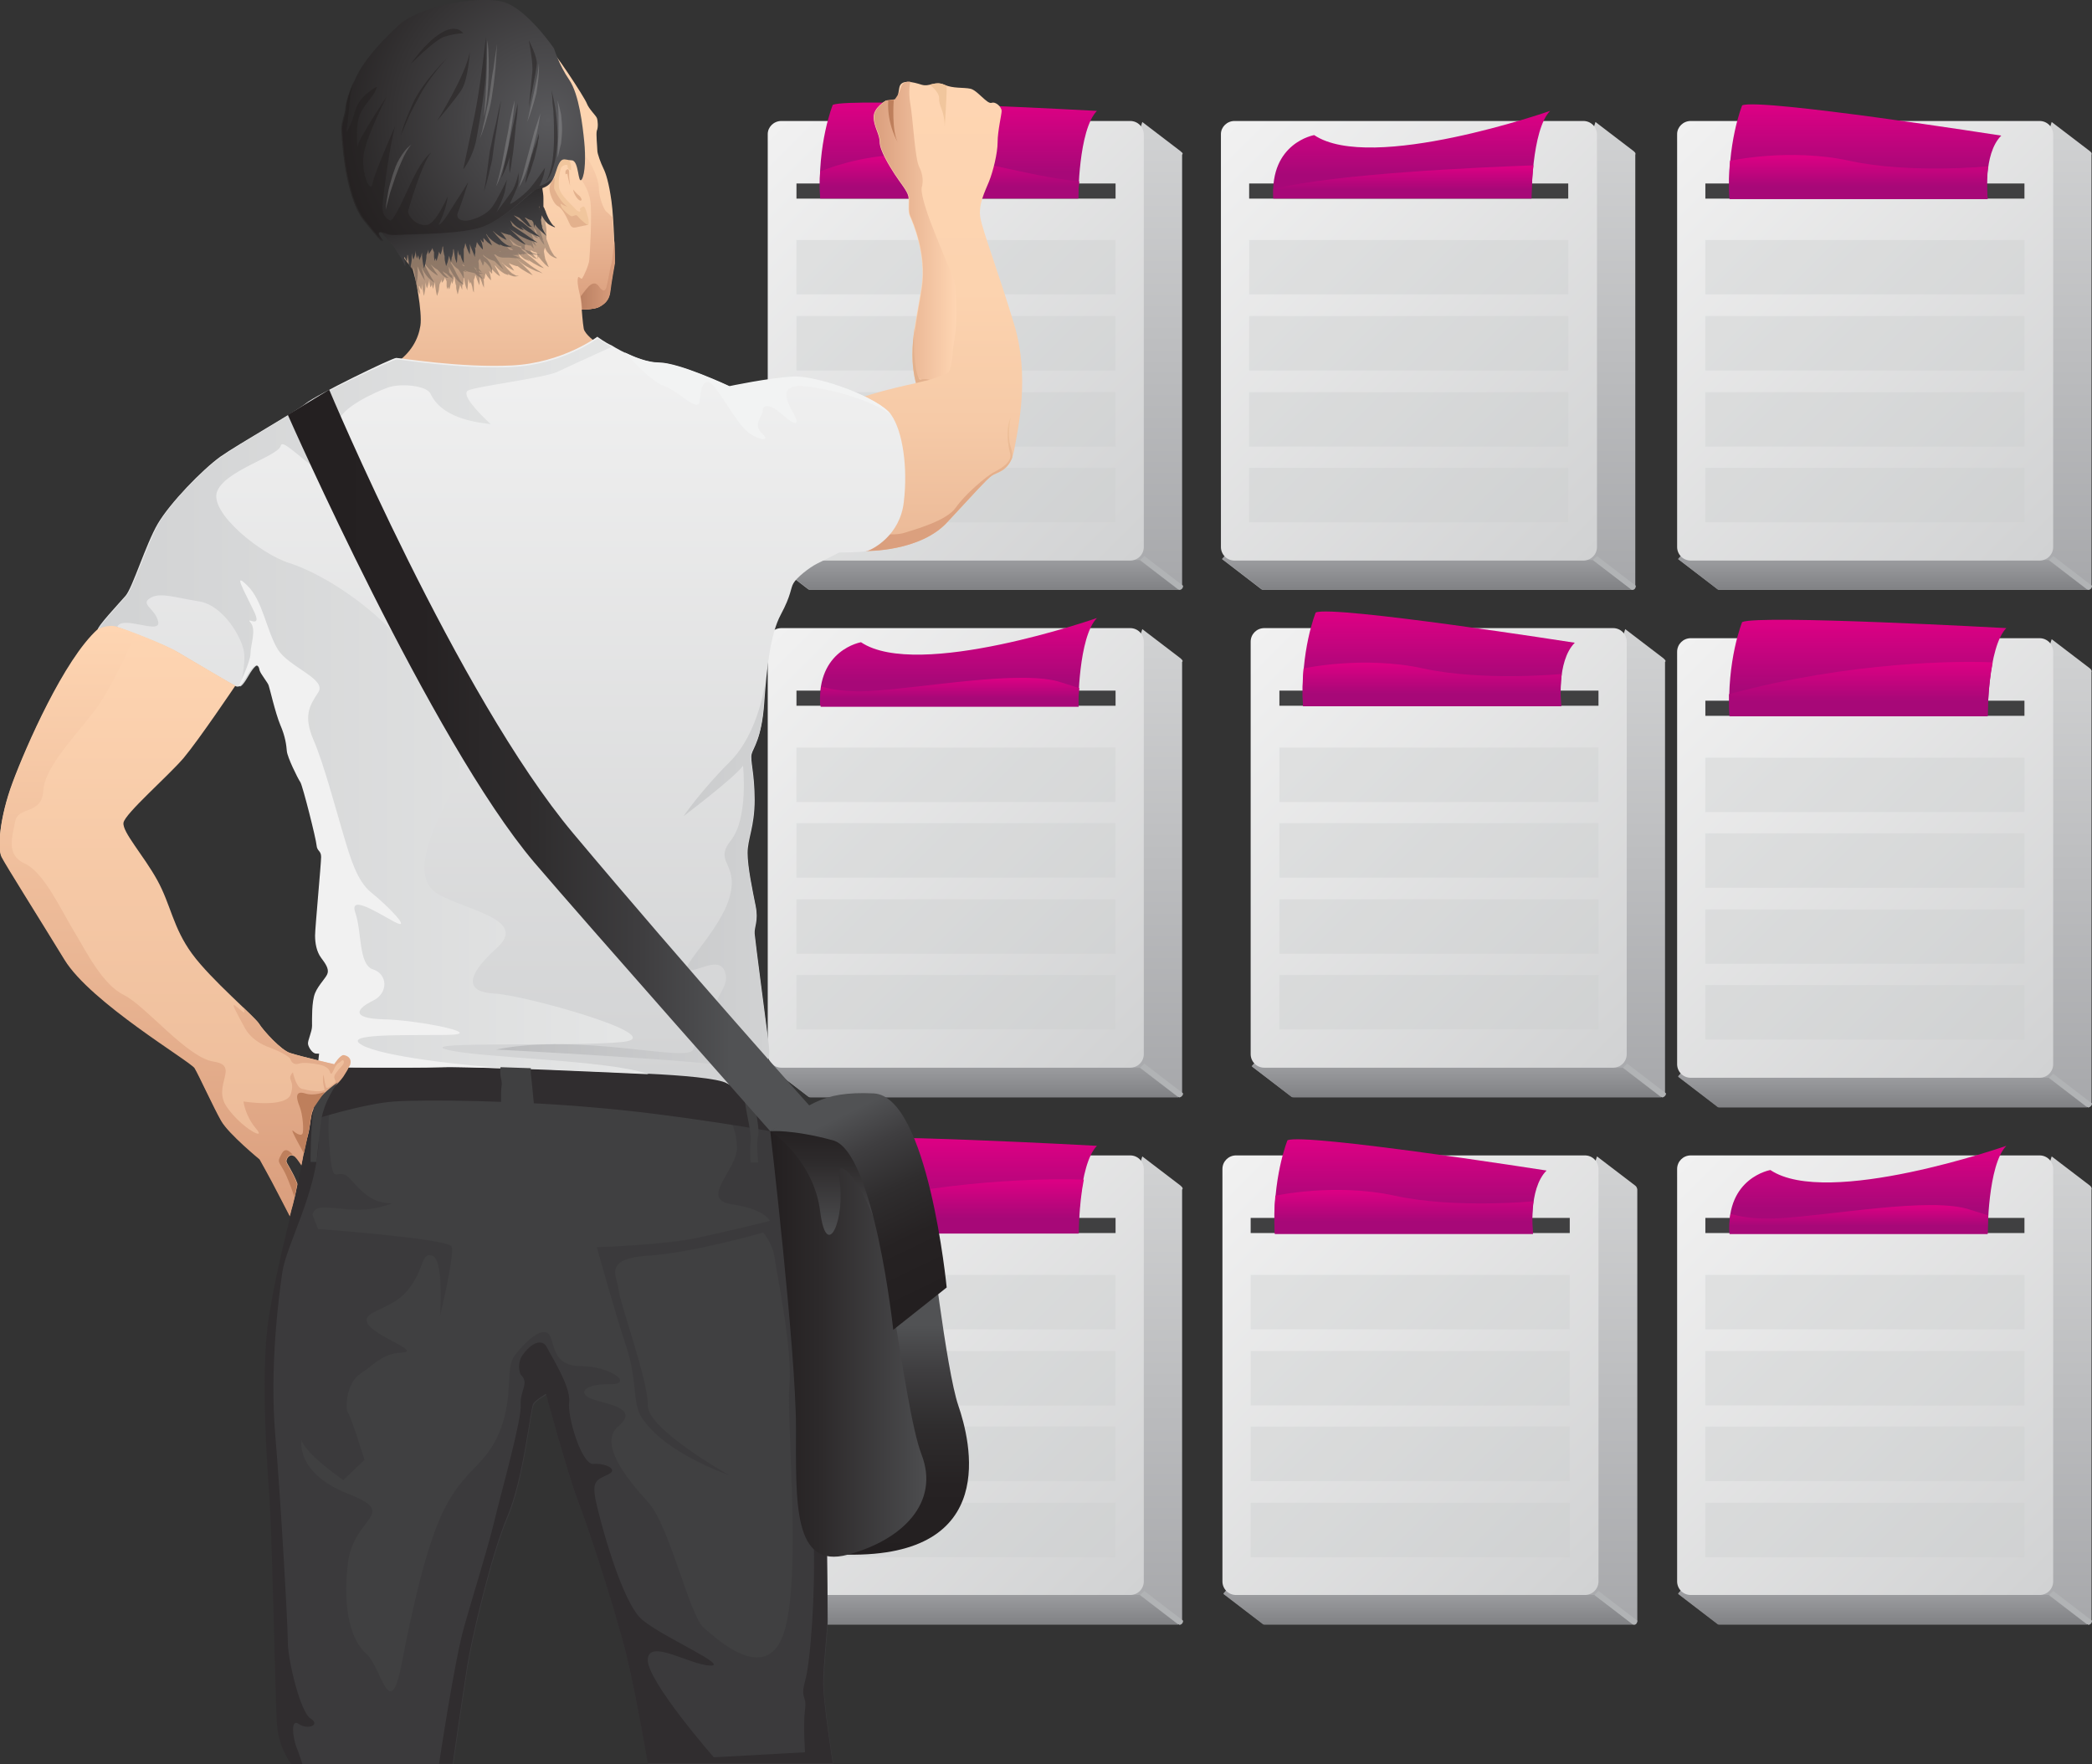 <?xml version="1.0" encoding="utf-8"?>
<!-- Generator: Adobe Illustrator 22.1.0, SVG Export Plug-In . SVG Version: 6.00 Build 0)  -->
<svg version="1.1" id="Layer_1" xmlns="http://www.w3.org/2000/svg" xmlns:xlink="http://www.w3.org/1999/xlink" x="0px" y="0px"
	 viewBox="0 0 415 350" style="enable-background:new 0 0 415 350;" xml:space="preserve">
<rect x="0" y="0" width="415" height="350" fill="#333333" stroke="none"/>
<style type="text/css">
	.st0{fill:url(#SVGID_1_);}
	.st1{fill:url(#SVGID_2_);}
	.st2{fill:#B1B3B5;}
	.st3{fill:url(#SVGID_3_);}
	.st4{opacity:0.36;fill:#CCCECF;}
	.st5{fill:#404041;}
	.st6{fill:url(#SVGID_4_);}
	.st7{fill:url(#SVGID_5_);}
	.st8{fill:url(#SVGID_6_);}
	.st9{fill:url(#SVGID_7_);}
	.st10{fill:url(#SVGID_8_);}
	.st11{fill:url(#SVGID_9_);}
	.st12{fill:url(#SVGID_10_);}
	.st13{fill:url(#SVGID_11_);}
	.st14{fill:url(#SVGID_12_);}
	.st15{fill:url(#SVGID_13_);}
	.st16{fill:url(#SVGID_14_);}
	.st17{fill:url(#SVGID_15_);}
	.st18{fill:url(#SVGID_16_);}
	.st19{fill:url(#SVGID_17_);}
	.st20{fill:url(#SVGID_18_);}
	.st21{fill:url(#SVGID_19_);}
	.st22{fill:url(#SVGID_20_);}
	.st23{fill:url(#SVGID_21_);}
	.st24{fill:url(#SVGID_22_);}
	.st25{fill:url(#SVGID_23_);}
	.st26{fill:url(#SVGID_24_);}
	.st27{fill:url(#SVGID_25_);}
	.st28{fill:url(#SVGID_26_);}
	.st29{fill:url(#SVGID_27_);}
	.st30{fill:url(#SVGID_28_);}
	.st31{fill:url(#SVGID_29_);}
	.st32{fill:url(#SVGID_30_);}
	.st33{fill:url(#SVGID_31_);}
	.st34{fill:url(#SVGID_32_);}
	.st35{fill:url(#SVGID_33_);}
	.st36{fill:url(#SVGID_34_);}
	.st37{fill:url(#SVGID_35_);}
	.st38{fill:url(#SVGID_36_);}
	.st39{fill:url(#SVGID_37_);}
	.st40{fill:url(#SVGID_38_);}
	.st41{fill:url(#SVGID_39_);}
	.st42{fill:url(#SVGID_40_);}
	.st43{fill:url(#SVGID_41_);}
	.st44{fill:url(#SVGID_42_);}
	.st45{fill:url(#SVGID_43_);}
	.st46{fill:url(#SVGID_44_);}
	.st47{fill:url(#SVGID_45_);}
	.st48{fill:#3B3A3C;}
	.st49{fill:#302D2F;}
	.st50{fill:url(#SVGID_46_);}
	.st51{fill:url(#SVGID_47_);}
	.st52{fill:url(#SVGID_48_);}
	.st53{fill:url(#SVGID_49_);}
	.st54{fill:url(#SVGID_50_);}
	.st55{fill:#E3B18D;}
	.st56{fill:url(#SVGID_51_);}
	.st57{fill:url(#SVGID_52_);}
	.st58{fill:url(#SVGID_53_);}
	.st59{fill:url(#SVGID_54_);}
	.st60{fill:#F1C69D;}
	.st61{opacity:0.3;fill:url(#SVGID_55_);}
	.st62{opacity:0.3;fill:url(#SVGID_56_);}
	.st63{fill:url(#SVGID_57_);}
	.st64{fill:url(#SVGID_58_);}
	.st65{fill:url(#SVGID_59_);}
	.st66{fill:url(#SVGID_60_);}
	.st67{fill:#BE7F5C;}
	.st68{fill:#F2F3F3;}
	.st69{fill:url(#SVGID_61_);}
	.st70{fill:url(#SVGID_62_);}
	.st71{fill:url(#SVGID_63_);}
	.st72{fill:url(#SVGID_64_);}
	.st73{fill:url(#SVGID_65_);}
	.st74{fill:url(#SVGID_66_);}
	.st75{fill:url(#SVGID_67_);}
	.st76{opacity:0.49;fill:#231F20;}
	.st77{opacity:0.17;fill:#FFFFFF;}
	.st78{opacity:0.17;}
	.st79{fill:#FFFFFF;}
	.st80{opacity:0.49;}
	.st81{fill:#231F20;}
</style>
<g>
	<g>
		<g>
			<linearGradient id="SVGID_1_" gradientUnits="userSpaceOnUse" x1="193.613" y1="117.075" x2="193.613" y2="24.161">
				<stop  offset="8.814103e-04" style="stop-color:#A7A8AB"/>
				<stop  offset="0.999" style="stop-color:#D1D2D3"/>
			</linearGradient>
			<path class="st0" d="M234.4,30.2L234.4,30.2L234.4,30.2c-0.1-0.1-0.1-0.1-0.2-0.2l-7.6-5.8l-1.8,5.7h-64c-0.5,0-0.8,0.4-0.8,0.8
				v71.9l-7.5,8.3l7.7,5.9l0,0c0.2,0.2,0.4,0.2,0.6,0.2h72.9c0.5,0,0.8-0.4,0.8-0.8V30.7C234.7,30.5,234.6,30.3,234.4,30.2z"/>
			<linearGradient id="SVGID_2_" gradientUnits="userSpaceOnUse" x1="193.195" y1="117.075" x2="193.195" y2="108.344">
				<stop  offset="9.214744e-04" style="stop-color:#808184"/>
				<stop  offset="0.999" style="stop-color:#A7A8AB"/>
			</linearGradient>
			<path class="st1" d="M154.9,108.3l-2.3,2.6l7.7,5.9l0,0c0.2,0.2,0.4,0.2,0.6,0.2h72.9l-7.7-5.9L154.9,108.3z"/>
			<path class="st2" d="M234.7,116.2l-7.7-5.9l-0.8,0.8l7.7,5.9C234.3,117.1,234.7,116.7,234.7,116.2z"/>
			<linearGradient id="SVGID_3_" gradientUnits="userSpaceOnUse" x1="149.969" y1="27.898" x2="229.288" y2="107.217">
				<stop  offset="8.814103e-04" style="stop-color:#F1F1F1"/>
				<stop  offset="0.999" style="stop-color:#D1D2D3"/>
			</linearGradient>
			<path class="st3" d="M155,24h69.2c1.5,0,2.7,1.2,2.7,2.7v81.8c0,1.5-1.2,2.7-2.7,2.7H155c-1.5,0-2.7-1.2-2.7-2.7V26.6
				C152.3,25.2,153.5,24,155,24z"/>
			<rect x="158" y="47.6" class="st4" width="63.3" height="10.8"/>
			<rect x="158" y="62.7" class="st4" width="63.3" height="10.8"/>
			<rect x="158" y="77.8" class="st4" width="63.3" height="10.8"/>
			<rect x="158" y="92.8" class="st4" width="63.3" height="10.8"/>
			<rect x="158" y="36.4" class="st5" width="63.3" height="3"/>
			<linearGradient id="SVGID_4_" gradientUnits="userSpaceOnUse" x1="190.176" y1="39.4" x2="190.176" y2="20.394">
				<stop  offset="0.275" style="stop-color:#A70878"/>
				<stop  offset="1" style="stop-color:#DE0084"/>
			</linearGradient>
			<path class="st6" d="M213.9,39.4c0,0,0-13.6,3.7-17.4c0,0-49-2.7-52.4-1.2c0,0-3.1,7.6-2.5,18.6H213.9z"/>
			<linearGradient id="SVGID_5_" gradientUnits="userSpaceOnUse" x1="188.363" y1="39.4" x2="188.363" y2="30.711">
				<stop  offset="0.275" style="stop-color:#A70878"/>
				<stop  offset="1" style="stop-color:#DE0084"/>
			</linearGradient>
			<path class="st7" d="M214.1,36c-11.5-1.2-20.9-5-33-5.3c-7.8-0.2-14.3,1.7-18.4,3.3c-0.1,1.7-0.1,3.5,0,5.3h51.2
				C213.9,39.4,213.9,38,214.1,36z"/>
		</g>
		<g>
			<linearGradient id="SVGID_6_" gradientUnits="userSpaceOnUse" x1="289.413" y1="217.711" x2="289.413" y2="124.798">
				<stop  offset="8.814103e-04" style="stop-color:#A7A8AB"/>
				<stop  offset="0.999" style="stop-color:#D1D2D3"/>
			</linearGradient>
			<path class="st8" d="M330.2,130.8L330.2,130.8L330.2,130.8c-0.1-0.1-0.1-0.1-0.2-0.2l-7.6-5.8l-1.8,5.7h-64
				c-0.5,0-0.8,0.4-0.8,0.8v71.9l-7.5,8.3l7.7,5.9l0,0c0.2,0.2,0.4,0.2,0.6,0.2h72.9c0.5,0,0.8-0.4,0.8-0.8v-85.5
				C330.5,131.2,330.4,131,330.2,130.8z"/>
			<linearGradient id="SVGID_7_" gradientUnits="userSpaceOnUse" x1="288.995" y1="217.711" x2="288.995" y2="208.981">
				<stop  offset="9.214744e-04" style="stop-color:#808184"/>
				<stop  offset="0.999" style="stop-color:#A7A8AB"/>
			</linearGradient>
			<path class="st9" d="M250.7,209l-2.3,2.6l7.7,5.9l0,0c0.2,0.2,0.4,0.2,0.6,0.2h72.9l-7.7-5.9L250.7,209z"/>
			<path class="st2" d="M330.5,216.9l-7.7-5.9l-0.8,0.8l7.7,5.9C330.1,217.7,330.5,217.3,330.5,216.9z"/>
			<linearGradient id="SVGID_8_" gradientUnits="userSpaceOnUse" x1="245.769" y1="128.535" x2="325.088" y2="207.854">
				<stop  offset="8.814103e-04" style="stop-color:#F1F1F1"/>
				<stop  offset="0.999" style="stop-color:#D1D2D3"/>
			</linearGradient>
			<path class="st10" d="M250.8,124.6H320c1.5,0,2.7,1.2,2.7,2.7v81.8c0,1.5-1.2,2.7-2.7,2.7h-69.2c-1.5,0-2.7-1.2-2.7-2.7v-81.8
				C248.1,125.8,249.3,124.6,250.8,124.6z"/>
			<g>
				<rect x="253.8" y="148.3" class="st4" width="63.3" height="10.8"/>
				<rect x="253.8" y="163.3" class="st4" width="63.3" height="10.8"/>
				<rect x="253.8" y="178.4" class="st4" width="63.3" height="10.8"/>
				<rect x="253.8" y="193.4" class="st4" width="63.3" height="10.8"/>
			</g>
			<rect x="253.8" y="137" class="st5" width="63.3" height="3"/>
			<linearGradient id="SVGID_9_" gradientUnits="userSpaceOnUse" x1="285.455" y1="140.037" x2="285.455" y2="121.278">
				<stop  offset="0.275" style="stop-color:#A70878"/>
				<stop  offset="1" style="stop-color:#DE0084"/>
			</linearGradient>
			<path class="st11" d="M309.7,140c0,0-1-8.8,2.7-12.5c0,0-48-7.5-51.4-6c0,0-3.1,7.6-2.5,18.6H309.7z"/>
			<linearGradient id="SVGID_10_" gradientUnits="userSpaceOnUse" x1="284.16" y1="140.037" x2="284.16" y2="131.388">
				<stop  offset="0.275" style="stop-color:#A70878"/>
				<stop  offset="1" style="stop-color:#DE0084"/>
			</linearGradient>
			<path class="st12" d="M309.8,133.7L309.8,133.7c0,0-15.6,1.5-27.5-1.1c-11.9-2.6-23.7,0-23.7,0l0,0c-0.2,2.2-0.3,4.8-0.1,7.5
				h51.2C309.7,140,309.4,137,309.8,133.7z"/>
		</g>
		<g>
			<linearGradient id="SVGID_11_" gradientUnits="userSpaceOnUse" x1="193.613" y1="217.711" x2="193.613" y2="124.798">
				<stop  offset="8.814103e-04" style="stop-color:#A7A8AB"/>
				<stop  offset="0.999" style="stop-color:#D1D2D3"/>
			</linearGradient>
			<path class="st13" d="M234.4,130.8L234.4,130.8L234.4,130.8c-0.1-0.1-0.1-0.1-0.2-0.2l-7.6-5.8l-1.8,5.7h-64
				c-0.5,0-0.8,0.4-0.8,0.8v71.9l-7.5,8.3l7.7,5.9l0,0c0.2,0.2,0.4,0.2,0.6,0.2h72.9c0.5,0,0.8-0.4,0.8-0.8v-85.5
				C234.7,131.2,234.6,131,234.4,130.8z"/>
			<linearGradient id="SVGID_12_" gradientUnits="userSpaceOnUse" x1="193.195" y1="217.711" x2="193.195" y2="208.981">
				<stop  offset="9.214744e-04" style="stop-color:#808184"/>
				<stop  offset="0.999" style="stop-color:#A7A8AB"/>
			</linearGradient>
			<path class="st14" d="M154.9,209l-2.3,2.6l7.7,5.9l0,0c0.2,0.2,0.4,0.2,0.6,0.2h72.9l-7.7-5.9L154.9,209z"/>
			<path class="st2" d="M234.7,216.9l-7.7-5.9l-0.8,0.8l7.7,5.9C234.3,217.7,234.7,217.3,234.7,216.9z"/>
			<linearGradient id="SVGID_13_" gradientUnits="userSpaceOnUse" x1="149.969" y1="128.535" x2="229.288" y2="207.854">
				<stop  offset="8.814103e-04" style="stop-color:#F1F1F1"/>
				<stop  offset="0.999" style="stop-color:#D1D2D3"/>
			</linearGradient>
			<path class="st15" d="M155,124.6h69.2c1.5,0,2.7,1.2,2.7,2.7v81.8c0,1.5-1.2,2.7-2.7,2.7H155c-1.5,0-2.7-1.2-2.7-2.7v-81.8
				C152.3,125.8,153.5,124.6,155,124.6z"/>
			<rect x="158" y="148.3" class="st4" width="63.3" height="10.8"/>
			<rect x="158" y="163.3" class="st4" width="63.3" height="10.8"/>
			<rect x="158" y="178.4" class="st4" width="63.3" height="10.8"/>
			<rect x="158" y="193.4" class="st4" width="63.3" height="10.8"/>
			<rect x="158" y="137" class="st5" width="63.3" height="3"/>
			<linearGradient id="SVGID_14_" gradientUnits="userSpaceOnUse" x1="190.201" y1="140.037" x2="190.201" y2="122.681">
				<stop  offset="0.275" style="stop-color:#A70878"/>
				<stop  offset="1" style="stop-color:#DE0084"/>
			</linearGradient>
			<path class="st16" d="M213.9,140c0,0,0-13.6,3.7-17.4c0,0-35.5,12.4-46.8,4.8c0,0-8.8,1.5-8.1,12.5H213.9z"/>
			<linearGradient id="SVGID_15_" gradientUnits="userSpaceOnUse" x1="188.394" y1="140.037" x2="188.394" y2="134.401">
				<stop  offset="0.275" style="stop-color:#A70878"/>
				<stop  offset="1" style="stop-color:#DE0084"/>
			</linearGradient>
			<path class="st17" d="M214.1,136.5c-1.2-0.4-2.3-0.7-3.5-1.1c-7.7-2.7-28.1,1.2-38.3,1.7c-4.3,0.2-7.3-0.3-9.3-0.9
				c-0.2,1.2-0.3,2.5-0.2,4h51.2C213.9,140,213.9,138.6,214.1,136.5z"/>
		</g>
		<g>
			<linearGradient id="SVGID_16_" gradientUnits="userSpaceOnUse" x1="373.957" y1="219.713" x2="373.957" y2="126.8">
				<stop  offset="8.814103e-04" style="stop-color:#A7A8AB"/>
				<stop  offset="0.999" style="stop-color:#D1D2D3"/>
			</linearGradient>
			<path class="st18" d="M414.8,132.8L414.8,132.8L414.8,132.8c-0.1-0.1-0.1-0.1-0.2-0.2l-7.6-5.8l-1.8,5.7h-64
				c-0.5,0-0.8,0.4-0.8,0.8v71.9l-7.5,8.3l7.7,5.9l0,0c0.2,0.2,0.4,0.2,0.6,0.2h72.9c0.5,0,0.8-0.4,0.8-0.8v-85.5
				C415,133.2,414.9,133,414.8,132.8z"/>
			<linearGradient id="SVGID_17_" gradientUnits="userSpaceOnUse" x1="373.539" y1="219.713" x2="373.539" y2="210.983">
				<stop  offset="9.214744e-04" style="stop-color:#808184"/>
				<stop  offset="0.999" style="stop-color:#A7A8AB"/>
			</linearGradient>
			<path class="st19" d="M335.2,211l-2.3,2.6l7.7,5.9l0,0c0.2,0.2,0.4,0.2,0.6,0.2h72.9l-7.7-5.9L335.2,211z"/>
			<path class="st2" d="M415,218.9l-7.7-5.9l-0.8,0.8l7.7,5.9C414.6,219.7,415,219.3,415,218.9z"/>
			<linearGradient id="SVGID_18_" gradientUnits="userSpaceOnUse" x1="330.313" y1="130.537" x2="409.632" y2="209.856">
				<stop  offset="8.814103e-04" style="stop-color:#F1F1F1"/>
				<stop  offset="0.999" style="stop-color:#D1D2D3"/>
			</linearGradient>
			<path class="st20" d="M335.4,126.6h69.2c1.5,0,2.7,1.2,2.7,2.7v81.8c0,1.5-1.2,2.7-2.7,2.7h-69.2c-1.5,0-2.7-1.2-2.7-2.7v-81.8
				C332.7,127.8,333.9,126.6,335.4,126.6z"/>
			<rect x="338.3" y="150.3" class="st4" width="63.3" height="10.8"/>
			<rect x="338.3" y="165.3" class="st4" width="63.3" height="10.8"/>
			<rect x="338.3" y="180.4" class="st4" width="63.3" height="10.8"/>
			<rect x="338.3" y="195.4" class="st4" width="63.3" height="10.8"/>
			<rect x="338.3" y="139" class="st5" width="63.3" height="3"/>
			<linearGradient id="SVGID_19_" gradientUnits="userSpaceOnUse" x1="370.52" y1="142.039" x2="370.52" y2="123.033">
				<stop  offset="0.275" style="stop-color:#A70878"/>
				<stop  offset="1" style="stop-color:#DE0084"/>
			</linearGradient>
			<path class="st21" d="M394.3,142c0,0,0-13.6,3.7-17.4c0,0-49-2.7-52.4-1.2c0,0-3.1,7.6-2.5,18.6H394.3z"/>
			<linearGradient id="SVGID_20_" gradientUnits="userSpaceOnUse" x1="369.156" y1="142.039" x2="369.156" y2="131.251">
				<stop  offset="0.275" style="stop-color:#A70878"/>
				<stop  offset="1" style="stop-color:#DE0084"/>
			</linearGradient>
			<path class="st22" d="M343,137.7c0,1.4,0,2.9,0.1,4.4h51.2c0,0,0-5.7,1-10.7C389.2,131.1,367.3,131.1,343,137.7z"/>
		</g>
		<g>
			<linearGradient id="SVGID_21_" gradientUnits="userSpaceOnUse" x1="373.957" y1="117.075" x2="373.957" y2="24.161">
				<stop  offset="8.814103e-04" style="stop-color:#A7A8AB"/>
				<stop  offset="0.999" style="stop-color:#D1D2D3"/>
			</linearGradient>
			<path class="st23" d="M414.8,30.2L414.8,30.2L414.8,30.2c-0.1-0.1-0.1-0.1-0.2-0.2l-7.6-5.8l-1.8,5.7h-64c-0.5,0-0.8,0.4-0.8,0.8
				v71.9l-7.5,8.3l7.7,5.9l0,0c0.2,0.2,0.4,0.2,0.6,0.2h72.9c0.5,0,0.8-0.4,0.8-0.8V30.7C415,30.5,414.9,30.3,414.8,30.2z"/>
			<linearGradient id="SVGID_22_" gradientUnits="userSpaceOnUse" x1="373.539" y1="117.075" x2="373.539" y2="108.344">
				<stop  offset="9.214744e-04" style="stop-color:#808184"/>
				<stop  offset="0.999" style="stop-color:#A7A8AB"/>
			</linearGradient>
			<path class="st24" d="M335.2,108.3l-2.3,2.6l7.7,5.9l0,0c0.2,0.2,0.4,0.2,0.6,0.2h72.9l-7.7-5.9L335.2,108.3z"/>
			<path class="st2" d="M415,116.2l-7.7-5.9l-0.8,0.8l7.7,5.9C414.6,117.1,415,116.7,415,116.2z"/>
			<linearGradient id="SVGID_23_" gradientUnits="userSpaceOnUse" x1="330.313" y1="27.898" x2="409.632" y2="107.217">
				<stop  offset="8.814103e-04" style="stop-color:#F1F1F1"/>
				<stop  offset="0.999" style="stop-color:#D1D2D3"/>
			</linearGradient>
			<path class="st25" d="M335.4,24h69.2c1.5,0,2.7,1.2,2.7,2.7v81.8c0,1.5-1.2,2.7-2.7,2.7h-69.2c-1.5,0-2.7-1.2-2.7-2.7V26.6
				C332.7,25.2,333.9,24,335.4,24z"/>
			<g>
				<rect x="338.3" y="47.6" class="st4" width="63.3" height="10.8"/>
				<rect x="338.3" y="62.7" class="st4" width="63.3" height="10.8"/>
				<rect x="338.3" y="77.8" class="st4" width="63.3" height="10.8"/>
				<rect x="338.3" y="92.8" class="st4" width="63.3" height="10.8"/>
			</g>
			<rect x="338.3" y="36.4" class="st5" width="63.3" height="3"/>
			<linearGradient id="SVGID_24_" gradientUnits="userSpaceOnUse" x1="369.999" y1="39.4" x2="369.999" y2="20.642">
				<stop  offset="0.275" style="stop-color:#A70878"/>
				<stop  offset="1" style="stop-color:#DE0084"/>
			</linearGradient>
			<path class="st26" d="M394.3,39.4c0,0-1-8.8,2.7-12.5c0,0-48-7.5-51.4-6c0,0-3.1,7.6-2.5,18.6H394.3z"/>
			<linearGradient id="SVGID_25_" gradientUnits="userSpaceOnUse" x1="368.705" y1="39.4" x2="368.705" y2="30.751">
				<stop  offset="0.275" style="stop-color:#A70878"/>
				<stop  offset="1" style="stop-color:#DE0084"/>
			</linearGradient>
			<path class="st27" d="M394.4,33L394.4,33c0,0-15.6,1.5-27.5-1.1c-11.9-2.6-23.7,0-23.7,0l0,0c-0.2,2.2-0.3,4.8-0.1,7.5h51.2
				C394.3,39.4,393.9,36.3,394.4,33z"/>
		</g>
		<g>
			<linearGradient id="SVGID_26_" gradientUnits="userSpaceOnUse" x1="283.488" y1="117.075" x2="283.488" y2="24.161">
				<stop  offset="8.814103e-04" style="stop-color:#A7A8AB"/>
				<stop  offset="0.999" style="stop-color:#D1D2D3"/>
			</linearGradient>
			<path class="st28" d="M324.3,30.2L324.3,30.2L324.3,30.2c-0.1-0.1-0.1-0.1-0.2-0.2l-7.6-5.8l-1.8,5.7h-64c-0.5,0-0.8,0.4-0.8,0.8
				v71.9l-7.5,8.3l7.7,5.9l0,0c0.2,0.2,0.4,0.2,0.6,0.2h72.9c0.5,0,0.8-0.4,0.8-0.8V30.7C324.5,30.5,324.4,30.3,324.3,30.2z"/>
			<linearGradient id="SVGID_27_" gradientUnits="userSpaceOnUse" x1="283.07" y1="117.075" x2="283.07" y2="108.344">
				<stop  offset="9.214744e-04" style="stop-color:#808184"/>
				<stop  offset="0.999" style="stop-color:#A7A8AB"/>
			</linearGradient>
			<path class="st29" d="M244.8,108.3l-2.3,2.6l7.7,5.9l0,0c0.2,0.2,0.4,0.2,0.6,0.2h72.9l-7.7-5.9L244.8,108.3z"/>
			<path class="st2" d="M324.5,116.2l-7.7-5.9l-0.8,0.8l7.7,5.9C324.2,117.1,324.5,116.7,324.5,116.2z"/>
			<linearGradient id="SVGID_28_" gradientUnits="userSpaceOnUse" x1="239.844" y1="27.898" x2="319.163" y2="107.217">
				<stop  offset="8.814103e-04" style="stop-color:#F1F1F1"/>
				<stop  offset="0.999" style="stop-color:#D1D2D3"/>
			</linearGradient>
			<path class="st30" d="M244.9,24h69.2c1.5,0,2.7,1.2,2.7,2.7v81.8c0,1.5-1.2,2.7-2.7,2.7h-69.2c-1.5,0-2.7-1.2-2.7-2.7V26.6
				C242.2,25.2,243.4,24,244.9,24z"/>
			<rect x="247.8" y="47.6" class="st4" width="63.3" height="10.8"/>
			<rect x="247.8" y="62.7" class="st4" width="63.3" height="10.8"/>
			<rect x="247.8" y="77.8" class="st4" width="63.3" height="10.8"/>
			<rect x="247.8" y="92.8" class="st4" width="63.3" height="10.8"/>
			<rect x="247.8" y="36.4" class="st5" width="63.3" height="3"/>
			<linearGradient id="SVGID_29_" gradientUnits="userSpaceOnUse" x1="280.076" y1="39.4" x2="280.076" y2="22.045">
				<stop  offset="0.275" style="stop-color:#A70878"/>
				<stop  offset="1" style="stop-color:#DE0084"/>
			</linearGradient>
			<path class="st31" d="M303.8,39.4c0,0,0-13.6,3.7-17.4c0,0-35.5,12.4-46.8,4.8c0,0-8.8,1.5-8.1,12.5H303.8z"/>
			<linearGradient id="SVGID_30_" gradientUnits="userSpaceOnUse" x1="278.397" y1="39.4" x2="278.397" y2="32.827">
				<stop  offset="0.275" style="stop-color:#A70878"/>
				<stop  offset="1" style="stop-color:#DE0084"/>
			</linearGradient>
			<path class="st32" d="M252.6,37.5c0,0.6,0,1.2,0,1.9h51.2c0,0,0-3,0.4-6.6C293.4,33.2,265.3,34.4,252.6,37.5z"/>
		</g>
		<g>
			<linearGradient id="SVGID_31_" gradientUnits="userSpaceOnUse" x1="193.613" y1="322.352" x2="193.613" y2="229.439">
				<stop  offset="8.814103e-04" style="stop-color:#A7A8AB"/>
				<stop  offset="0.999" style="stop-color:#D1D2D3"/>
			</linearGradient>
			<path class="st33" d="M234.4,235.4L234.4,235.4L234.4,235.4c-0.1-0.1-0.1-0.1-0.2-0.2l-7.6-5.8l-1.8,5.7h-64
				c-0.5,0-0.8,0.4-0.8,0.8v71.9l-7.5,8.3l7.7,5.9l0,0c0.2,0.2,0.4,0.2,0.6,0.2h72.9c0.5,0,0.8-0.4,0.8-0.8V236
				C234.7,235.8,234.6,235.6,234.4,235.4z"/>
			<linearGradient id="SVGID_32_" gradientUnits="userSpaceOnUse" x1="193.195" y1="322.352" x2="193.195" y2="313.621">
				<stop  offset="9.214744e-04" style="stop-color:#808184"/>
				<stop  offset="0.999" style="stop-color:#A7A8AB"/>
			</linearGradient>
			<path class="st34" d="M154.9,313.6l-2.3,2.6l7.7,5.9l0,0c0.2,0.2,0.4,0.2,0.6,0.2h72.9l-7.7-5.9L154.9,313.6z"/>
			<path class="st2" d="M234.7,321.5l-7.7-5.9l-0.8,0.8l7.7,5.9C234.3,322.4,234.7,322,234.7,321.5z"/>
			<linearGradient id="SVGID_33_" gradientUnits="userSpaceOnUse" x1="149.969" y1="233.176" x2="229.288" y2="312.495">
				<stop  offset="8.814103e-04" style="stop-color:#F1F1F1"/>
				<stop  offset="0.999" style="stop-color:#D1D2D3"/>
			</linearGradient>
			<path class="st35" d="M155,229.2h69.2c1.5,0,2.7,1.2,2.7,2.7v81.8c0,1.5-1.2,2.7-2.7,2.7H155c-1.5,0-2.7-1.2-2.7-2.7v-81.8
				C152.3,230.4,153.5,229.2,155,229.2z"/>
			<rect x="158" y="252.9" class="st4" width="63.3" height="10.8"/>
			<rect x="158" y="268" class="st4" width="63.3" height="10.8"/>
			<rect x="158" y="283" class="st4" width="63.3" height="10.8"/>
			<rect x="158" y="298.1" class="st4" width="63.3" height="10.8"/>
			<rect x="158" y="241.6" class="st5" width="63.3" height="3"/>
			<linearGradient id="SVGID_34_" gradientUnits="userSpaceOnUse" x1="190.176" y1="244.677" x2="190.176" y2="225.672">
				<stop  offset="0.275" style="stop-color:#A70878"/>
				<stop  offset="1" style="stop-color:#DE0084"/>
			</linearGradient>
			<path class="st36" d="M213.9,244.7c0,0,0-13.6,3.7-17.4c0,0-49-2.7-52.4-1.2c0,0-3.1,7.6-2.5,18.6H213.9z"/>
			<linearGradient id="SVGID_35_" gradientUnits="userSpaceOnUse" x1="188.811" y1="244.677" x2="188.811" y2="233.89">
				<stop  offset="0.275" style="stop-color:#A70878"/>
				<stop  offset="1" style="stop-color:#DE0084"/>
			</linearGradient>
			<path class="st37" d="M162.7,240.3c0,1.4,0,2.9,0.1,4.4h51.2c0,0,0-5.7,1-10.7C208.8,233.8,187,233.7,162.7,240.3z"/>
		</g>
		<g>
			<linearGradient id="SVGID_36_" gradientUnits="userSpaceOnUse" x1="283.785" y1="322.352" x2="283.785" y2="229.439">
				<stop  offset="8.814103e-04" style="stop-color:#A7A8AB"/>
				<stop  offset="0.999" style="stop-color:#D1D2D3"/>
			</linearGradient>
			<path class="st38" d="M324.6,235.4L324.6,235.4L324.6,235.4c-0.1-0.1-0.1-0.1-0.2-0.2l-7.6-5.8l-1.8,5.7h-64
				c-0.5,0-0.8,0.4-0.8,0.8v71.9l-7.5,8.3l7.7,5.9l0,0c0.2,0.2,0.4,0.2,0.6,0.2H324c0.5,0,0.8-0.4,0.8-0.8V236
				C324.8,235.8,324.7,235.6,324.6,235.4z"/>
			<linearGradient id="SVGID_37_" gradientUnits="userSpaceOnUse" x1="283.367" y1="322.352" x2="283.367" y2="313.621">
				<stop  offset="9.214744e-04" style="stop-color:#808184"/>
				<stop  offset="0.999" style="stop-color:#A7A8AB"/>
			</linearGradient>
			<path class="st39" d="M245,313.6l-2.3,2.6l7.7,5.9l0,0c0.2,0.2,0.4,0.2,0.6,0.2H324l-7.7-5.9L245,313.6z"/>
			<path class="st2" d="M324.8,321.5l-7.7-5.9l-0.8,0.8l7.7,5.9C324.5,322.4,324.8,322,324.8,321.5z"/>
			<linearGradient id="SVGID_38_" gradientUnits="userSpaceOnUse" x1="240.141" y1="233.176" x2="319.46" y2="312.495">
				<stop  offset="8.814103e-04" style="stop-color:#F1F1F1"/>
				<stop  offset="0.999" style="stop-color:#D1D2D3"/>
			</linearGradient>
			<path class="st40" d="M245.2,229.2h69.2c1.5,0,2.7,1.2,2.7,2.7v81.8c0,1.5-1.2,2.7-2.7,2.7h-69.2c-1.5,0-2.7-1.2-2.7-2.7v-81.8
				C242.5,230.4,243.7,229.2,245.2,229.2z"/>
			<g>
				<rect x="248.1" y="252.9" class="st4" width="63.3" height="10.8"/>
				<rect x="248.1" y="268" class="st4" width="63.3" height="10.8"/>
				<rect x="248.1" y="283" class="st4" width="63.3" height="10.8"/>
				<rect x="248.1" y="298.1" class="st4" width="63.3" height="10.8"/>
			</g>
			<rect x="248.1" y="241.6" class="st5" width="63.3" height="3"/>
			<linearGradient id="SVGID_39_" gradientUnits="userSpaceOnUse" x1="279.827" y1="244.677" x2="279.827" y2="225.919">
				<stop  offset="0.275" style="stop-color:#A70878"/>
				<stop  offset="1" style="stop-color:#DE0084"/>
			</linearGradient>
			<path class="st41" d="M304.1,244.7c0,0-1-8.8,2.7-12.5c0,0-48-7.5-51.4-6c0,0-3.1,7.6-2.5,18.6H304.1z"/>
			<linearGradient id="SVGID_40_" gradientUnits="userSpaceOnUse" x1="278.533" y1="244.677" x2="278.533" y2="236.029">
				<stop  offset="0.275" style="stop-color:#A70878"/>
				<stop  offset="1" style="stop-color:#DE0084"/>
			</linearGradient>
			<path class="st42" d="M304.2,238.3L304.2,238.3c0,0-15.6,1.5-27.5-1.1c-11.9-2.6-23.7,0-23.7,0l0,0c-0.2,2.2-0.3,4.8-0.1,7.5
				h51.2C304.1,244.7,303.7,241.6,304.2,238.3z"/>
		</g>
		<g>
			<linearGradient id="SVGID_41_" gradientUnits="userSpaceOnUse" x1="373.957" y1="322.352" x2="373.957" y2="229.439">
				<stop  offset="8.814103e-04" style="stop-color:#A7A8AB"/>
				<stop  offset="0.999" style="stop-color:#D1D2D3"/>
			</linearGradient>
			<path class="st43" d="M414.8,235.4L414.8,235.4L414.8,235.4c-0.1-0.1-0.1-0.1-0.2-0.2l-7.6-5.8l-1.8,5.7h-64
				c-0.5,0-0.8,0.4-0.8,0.8v71.9l-7.5,8.3l7.7,5.9l0,0c0.2,0.2,0.4,0.2,0.6,0.2h72.9c0.5,0,0.8-0.4,0.8-0.8V236
				C415,235.8,414.9,235.6,414.8,235.4z"/>
			<linearGradient id="SVGID_42_" gradientUnits="userSpaceOnUse" x1="373.539" y1="322.352" x2="373.539" y2="313.621">
				<stop  offset="9.214744e-04" style="stop-color:#808184"/>
				<stop  offset="0.999" style="stop-color:#A7A8AB"/>
			</linearGradient>
			<path class="st44" d="M335.2,313.6l-2.3,2.6l7.7,5.9l0,0c0.2,0.2,0.4,0.2,0.6,0.2h72.9l-7.7-5.9L335.2,313.6z"/>
			<path class="st2" d="M415,321.5l-7.7-5.9l-0.8,0.8l7.7,5.9C414.6,322.4,415,322,415,321.5z"/>
			<linearGradient id="SVGID_43_" gradientUnits="userSpaceOnUse" x1="330.313" y1="233.176" x2="409.632" y2="312.495">
				<stop  offset="8.814103e-04" style="stop-color:#F1F1F1"/>
				<stop  offset="0.999" style="stop-color:#D1D2D3"/>
			</linearGradient>
			<path class="st45" d="M335.4,229.2h69.2c1.5,0,2.7,1.2,2.7,2.7v81.8c0,1.5-1.2,2.7-2.7,2.7h-69.2c-1.5,0-2.7-1.2-2.7-2.7v-81.8
				C332.7,230.4,333.9,229.2,335.4,229.2z"/>
			<rect x="338.3" y="252.9" class="st4" width="63.3" height="10.8"/>
			<rect x="338.3" y="268" class="st4" width="63.3" height="10.8"/>
			<rect x="338.3" y="283" class="st4" width="63.3" height="10.8"/>
			<rect x="338.3" y="298.1" class="st4" width="63.3" height="10.8"/>
			<rect x="338.3" y="241.6" class="st5" width="63.3" height="3"/>
			<linearGradient id="SVGID_44_" gradientUnits="userSpaceOnUse" x1="370.545" y1="244.677" x2="370.545" y2="227.322">
				<stop  offset="0.275" style="stop-color:#A70878"/>
				<stop  offset="1" style="stop-color:#DE0084"/>
			</linearGradient>
			<path class="st46" d="M394.3,244.7c0,0,0-13.6,3.7-17.4c0,0-35.5,12.4-46.8,4.8c0,0-8.8,1.5-8.1,12.5H394.3z"/>
			<linearGradient id="SVGID_45_" gradientUnits="userSpaceOnUse" x1="368.737" y1="244.677" x2="368.737" y2="239.042">
				<stop  offset="0.275" style="stop-color:#A70878"/>
				<stop  offset="1" style="stop-color:#DE0084"/>
			</linearGradient>
			<path class="st47" d="M394.4,241.1c-1.2-0.4-2.3-0.7-3.5-1.1c-7.7-2.7-28.1,1.2-38.3,1.7c-4.3,0.2-7.3-0.3-9.3-0.9
				c-0.2,1.2-0.3,2.5-0.2,4h51.2C394.3,244.7,394.3,243.2,394.4,241.1z"/>
		</g>
	</g>
	<path class="st48" d="M151.4,218.4c0,0,2.9,10.6,3.1,15.4c0.2,4.8,8.3,28.3,8.9,41c0.6,12.7,0.8,44.1,0.8,46.8
		c0,2.7-0.8,8.7-0.8,12.5c0,3.7,1.9,15.9,1.9,15.9h-36.7c0,0-3.1-17.5-5.1-24.8s-6.2-20.6-8.7-27.1c-2.5-6.5-6.4-21.4-6.4-21.4
		s-1.9,1-2.5,1.9s-1.9,14.8-5.2,22.5c-3.3,7.7-7.1,24.4-7.9,29.4c-0.8,5-2.9,19.6-2.9,19.6h-32c0,0-2.7-3.2-2.9-8.6
		c-0.2-5.4-0.8-36.6-1.5-45c-0.6-8.3-1.7-25.4,0-35.6c1.7-10.2,3.9-18.1,4.8-22s2.4-12,2.9-13.8c0.5-1.9,0.5-4.2,1.1-5.1
		s2.2-3.2,2.2-3.2s2.8-1.8,3.8-3.3s1.4-2.5,1.4-2.5l60.5-1.5l20,4.9L151.4,218.4z"/>
	<path class="st49" d="M59.3,342c1.7,1.2,4.4,0.2,2.3-1.1c-2-1.2-4.5-11.6-4.5-15.1s-1.4-28.1-2.5-41.2c-1.1-13.1,0.6-26.7,1.4-32.2
		c0.8-5.5,6.9-15.9,7.2-26.1c0.3-10.1,5.1-10.1,9-12.4c3.9-2.3,29.2-1.1,33.1-1.1s23.2,0,27.8,1.1c4.5,1.1,18.3,4.4,18.3,4.4l-1.3-4
		l-20-4.9l-60.5,1.5c0,0-0.4,1-1.4,2.5c-1,1.5-3.8,3.3-3.8,3.3s-1.6,2.3-2.2,3.2s-0.6,3.2-1.1,5.1c-0.5,1.9-2,10-2.9,13.8
		c-0.9,3.9-3.1,11.8-4.8,22c-1.7,10.2-0.6,27.3,0,35.6c0.6,8.3,1.2,39.6,1.5,45c0.2,5.4,2.9,8.6,2.9,8.6h2.2c0,0-0.6-2-1.3-3.7
		C58.1,344.5,57.6,340.8,59.3,342z"/>
	<path class="st5" d="M151.9,220.5c0,0-10.8-4.2-20.8-4.6c-10-0.4-37.9-2.9-49.3-1.5c-11.4,1.5-17.3-1-16.6,11
		c0.8,12.1,1.3,5.2,4.3,8.5c2.9,3.3,4.8,4.8,8.3,4.8c0,0-3.9,1.7-8.7,1.2c-4.8-0.4-6.7-0.9-7.1,1.1l1.1,2.8c0,0,25.9,1.9,26.5,3.5
		c0.6,1.7-2.3,13.7-2.3,13.7s0.8-11-1.5-11.9c-2.3-0.8-1.5,2.5-4.8,6.7s-9.4,4.2-8.1,6.7c1.2,2.5,10.8,5.6,6.9,5.8
		c-4,0.2-5.4,2.3-8.3,4.2c-2.9,1.9-3,7.1-2.5,7.7c0.6,0.6,3.3,9.4,3.3,9.4l-4.2,4c0,0-7.3-5-8.3-7.9c0,0-1.2,6.5,9.2,10.6
		s1.1,4.4,0,13.9s0.8,15.4,3.7,17.9c2.9,2.5,4.6,13.9,6.9,2.3c2.3-11.7,5.2-25.2,9.2-32.3c4-7.1,7.9-7.7,10.5-14.6
		c2.6-6.9,0.9-12.1,2.8-14.6c1.9-2.5,5.1-5.6,6.6-4.4c1.5,1.2,0.4,6.5,6.5,6.5c6,0,10.8,3.7,5.6,3.6c-5.2-0.1-6.4,2-2.9,3.1
		c3.5,1,8.7,1.9,4.8,5.2c-4,3.3,1.4,10.2,5.8,15c4.4,4.8,8.2,22.5,11.1,25c2.9,2.5,13.1,11.9,16.2,0c3.1-11.9,0.2-40.9,0.8-48.2
		c0.6-7.3-2.5-21.9-2.9-25c-0.4-3.1-2.3-5.2-2.3-5.2s-13.8,4-22.9,4.6c-9.1,0.6-6,4.2-5.8,6.7c0.2,2.5,5.9,18.1,5.8,22.9
		c-0.2,4.8,16.1,13.9,16.1,13.9s-12.6-4.2-17.3-11.4c-1.9-2.9-0.8-7.3-3.1-14.2c-2.3-6.9-5.8-19.6-5.8-19.6s13.3-0.4,20.2-1.9
		c6.9-1.5,14.1-3.3,14.1-3.3s-0.8-2.3-7.5-3.3s1.2-6.9,1-11.4c-0.2-4.6-2.1-5.6-0.8-6C146.7,221.1,151.9,220.5,151.9,220.5z"/>
	<path class="st49" d="M103.3,272.7c1.8,1.7-0.2,3.1,0,6c0.2,2.9-3.7,16.7-5.2,22.9s-4.2,14.6-6,21c-1.9,6.5-5,27.3-5,27.3h2.7
		c0,0,2.1-14.6,2.9-19.6c0.8-5,4.6-21.6,7.9-29.4c3.3-7.7,4.6-21.6,5.2-22.5c0.6-0.8,2.5-1.9,2.5-1.9s4,15,6.4,21.4
		c2.5,6.5,6.7,19.8,8.7,27.1c2.1,7.3,5.1,24.8,5.1,24.8h36.7c0,0-1.9-12.1-1.9-15.9s0.8-9.8,0.8-12.5c0-2.7-0.2-34.1-0.8-46.8
		c-0.1-1.4-0.2-3-0.5-4.6c0.6,11.6-1.8,24.6-1.4,35c0.4,10.4-0.6,24.8-1.7,28.5c-1,3.7,0.4,2.7,0,5.6c-0.4,2.9,0,8.5,0,8.5l-18.1,1
		c0,0-13.3-15.2-13.1-19.4c0.2-4.2,8.2,1,12.3,1.2c4.2,0.2-9.2-5.6-13.3-9c-4.2-3.3-8.7-20.6-9.4-24.1c-0.6-3.5,0.2-3.7,2.5-4.8
		c2.3-1-0.6-2.3-2.9-2.1c-2.3,0.2-5.2-9.4-4.8-12.3c0.4-2.9-3.6-9.2-4.4-10.8c-0.8-1.7-3-1.3-5.1,1.9
		C102.5,271.2,103.3,272.7,103.3,272.7z"/>
	<path class="st49" d="M152.8,224.4c-0.7-3.3-1.5-6-1.5-6l-1.3-4l-20-4.9l-60.5,1.5c0,0-0.4,1-1.4,2.5c-1,1.5-3.8,3.3-3.8,3.3
		s-1.6,2.3-2.2,3.2c-0.3,0.4-0.4,1.3-0.6,2.3l0,0c0,0,10.6-3.4,16.8-3.8s23.9-0.2,39.6,1.2C133.7,221,152.8,224.4,152.8,224.4z"/>
	<linearGradient id="SVGID_46_" gradientUnits="userSpaceOnUse" x1="95.709" y1="75.061" x2="95.709" y2="2.089">
		<stop  offset="9.214744e-04" style="stop-color:#EAB896"/>
		<stop  offset="4.130721e-02" style="stop-color:#ECBB99"/>
		<stop  offset="0.277" style="stop-color:#F6CAA7"/>
		<stop  offset="0.557" style="stop-color:#FCD3AF"/>
		<stop  offset="0.999" style="stop-color:#FED5B2"/>
	</linearGradient>
	<path class="st50" d="M118.2,67.9c0,0-2.2-1.6-2.4-2.7c-0.2-1.1-0.4-3.8-0.4-3.8s2.5,0,3.4-0.5c0.9-0.5,2-1.2,2.2-3.1
		c0.2-1.8,0.8-5,0.9-5.6c0.1-0.5-0.1-8.7-0.6-12.3s-1.1-5.5-1.6-6.5c-0.5-1-1.2-2.9-1.2-3.5c0-0.6-0.3-3.4-0.1-4
		c0.3-0.6,0.2-2,0-2.5s-1.6-1.8-2-2.9c-0.4-1.1-6.6-10.7-8.6-12.4c-2.1-1.7-4.6-6.2-13.6-6S76.5,6.8,71.5,16.8
		c-5,10,0.6,24.5,4.3,29.1s5.4,6.5,6,7.5c0.6,1,2,8.6,1.6,11.2c-0.4,2.6-1.8,5.4-5.1,7.6l17.4,2.8l24.3-2.9L118.2,67.9z"/>
	<linearGradient id="SVGID_47_" gradientUnits="userSpaceOnUse" x1="185.543" y1="109.253" x2="185.543" y2="16.258">
		<stop  offset="9.214744e-04" style="stop-color:#EAB896"/>
		<stop  offset="4.130721e-02" style="stop-color:#ECBB99"/>
		<stop  offset="0.277" style="stop-color:#F6CAA7"/>
		<stop  offset="0.557" style="stop-color:#FCD3AF"/>
		<stop  offset="0.999" style="stop-color:#FED5B2"/>
	</linearGradient>
	<path class="st51" d="M171.8,109.3c0,0,10.8,0.2,16.2-5.8c5.5-5.9,7.6-8.3,8.7-9.1s3.7-0.8,4.5-5.2c0.8-4.4,3.1-14.5,0-24.8
		s-6.2-18.4-6.7-21.1c-0.5-2.7,0.9-5.3,1.7-7.3c0.8-2,1.7-5.6,1.7-7.8s0.8-5.5,0.8-6.2s-1.1-1.9-2-1.6c-0.9,0.3-2.8-2.5-4.2-2.8
		s-3.4,0-5.2-0.8s-2.9,0.5-4.5,0s-4.1-1.2-4.4,0.6s-0.9,5.3-1.4,5.8l-1.2-3.3c0,0-2.5,1.4-2.5,3.3c0,1.9,1.2,3.4,1.2,5
		s1.9,4.7,3,6.4c1.1,1.7,2.5,3.3,2.7,4.4s-0.2,2.8,0.3,3.9c0.5,1.1,3.3,7.5,2.3,14.1s-2.8,12.6-1.1,19c0,0-12.9,2.7-13.6,4.4
		L171.8,109.3z"/>
	<linearGradient id="SVGID_48_" gradientUnits="userSpaceOnUse" x1="173.756" y1="111.205" x2="201.333" y2="83.628">
		<stop  offset="9.214744e-04" style="stop-color:#DA9E7D"/>
		<stop  offset="0.407" style="stop-color:#DCA17F"/>
		<stop  offset="0.655" style="stop-color:#E1A986"/>
		<stop  offset="0.861" style="stop-color:#E9B792"/>
		<stop  offset="0.999" style="stop-color:#F2C69E"/>
	</linearGradient>
	<path class="st52" d="M200.5,82.8c-1.1,2.4-0.5,5.7-0.1,7.2c0.4,1.5-1.5,2.8-3.1,3.6c-1.6,0.8-5.9,4.5-7.7,7.1
		c-1.8,2.6-8,4.3-10.2,5c-2.2,0.7-6.8,0-6.8,0l-1.2,0.4l0.4,3.2c0,0,10.8,0.2,16.2-5.8c5.5-5.9,7.6-8.3,8.7-9.1
		c0.9-0.7,3-0.8,4.1-3.6c0.1-0.6,0-1.3-0.4-2.5C199.8,86.1,200.5,82.8,200.5,82.8z"/>
	<linearGradient id="SVGID_49_" gradientUnits="userSpaceOnUse" x1="99.411" y1="218.387" x2="99.411" y2="66.838">
		<stop  offset="0" style="stop-color:#D1D2D3"/>
		<stop  offset="0.999" style="stop-color:#F1F1F1"/>
	</linearGradient>
	<path class="st53" d="M121.3,68.5c-1.2-0.5-2.8-1.7-2.8-1.7s-6.9,5.2-17,5.7s-22.1-1.5-22.9-1.5S62.8,78.3,60.7,80
		c-2.1,1.7-13.3,8-17,10.6c-3.6,2.6-10,9.2-12.4,13.3s-5,12.7-6.4,14.3s-5.7,6.2-5.5,6.7c0,0,2-1,3.7-0.5c1.7,0.5,9.5,3.5,12.1,5
		c2.5,1.5,11.1,6.6,11.5,6.7c0.4,0.1,0.2,0.2,0.8,0c0.7-0.2,1.7-2.2,2.1-2.8c0.4-0.6,0.9-1.2,1.3-1.4c0.4-0.1,0.7,0.3,0.8,1
		c0.2,0.7,1.7,2.5,1.8,3c0.2,0.5,1.3,5.4,2.3,7.8c1,2.3,1.2,4,1.3,5.2c0.1,1.2,2.1,5.3,2.7,6.2c0.5,0.9,3.1,11.2,3.2,12.5
		c0.1,1.2,0.9,1,0.9,2.3s-1.2,14.1-1.2,15.6s0.3,3.2,1.2,4.4s1.5,2.1,1.3,3c-0.2,0.9-1.8,2.3-2.5,4s-0.6,5.2-0.6,6.5
		c0,1.2-0.9,2.9-0.8,3.6c0.1,0.7,0.9,1.9,1.6,1.9c0.6,0,0.6,0,0.6,0l-0.3,2.7c0,0,17.6,0.2,24.5,0c6.9-0.2,34.5,1.1,40.9,1.4
		c6.4,0.3,13.9,0.9,15.6,1.9c1.7,0.9,7.2,3.6,7.2,3.6s0.3-4.8,0-6.6c0,0,1.6-0.9,1.1-4.8c-0.5-3.9-2.7-20.6-2.8-21.9
		s0.8-2.5,0.2-5.5s-1.6-7.7-1.6-10.5c0-2.8,1.4-5.2,1.4-10.5s-0.9-7.8-0.6-9.1c0.3-1.2,2-3.1,2.5-10.1c0.5-7,1.2-13.7,3.3-17.6
		s1.9-5.2,2.5-6.2c0.6-1.1,3.1-3.1,4.7-3.9s4.4-2.2,4.4-2.2s4.4,0,5.5-0.3c1.1-0.3,6.6-3.1,7.3-9.8c0.8-6.7-0.2-13.9-2.5-17.2
		c-2.3-3.3-14.5-7.8-19.5-7.5c-5,0.3-12.5,1.9-12.5,1.9s-10-4.7-14-4.7C126.6,71.9,121.3,68.5,121.3,68.5z"/>
	<linearGradient id="SVGID_50_" gradientUnits="userSpaceOnUse" x1="173.365" y1="45.897" x2="189.629" y2="45.897">
		<stop  offset="9.214744e-04" style="stop-color:#DA9E7D"/>
		<stop  offset="0.999" style="stop-color:#FED5B2"/>
	</linearGradient>
	<path class="st54" d="M175.9,19.9c0,0-2.5,1.4-2.5,3.3c0,1.9,1.2,3.4,1.2,5s1.9,4.7,3,6.4c1.1,1.7,2.5,3.3,2.7,4.4
		s-0.2,2.8,0.3,3.9c0.5,1.1,3.3,7.5,2.3,14.1c-0.9,6.1-2.5,11.8-1.4,17.7l2.1,0.9c1.8-0.5,2.9-1.1,4.2-1.5c1.2-0.4,1-4.2,1.6-7.2
		c0.5-3,0.5-10.1-0.4-12.1c-0.9-2-4.2-10-5-12.4c-0.8-2.4-1.4-4.6-1.1-5.4c0.2-0.8,0.3-2.3-0.6-4c-0.8-1.7-1.2-9.5-1.7-12.3
		c-0.5-2.8,0-4.4,0-4.5c0,0,0,0,0,0c-0.1,0-0.3,0-0.5,0c-0.7,0.1-1.2,0.4-1.4,1.2c-0.4,1.4-1.2,2.3-1.2,2.3L175.9,19.9z"/>
	<path class="st55" d="M182.6,75.3c-0.7,0.1-1.7-4.6-1.1-10.6c-0.6,3.8-0.8,7.5,0.2,11.3c0,0,2-0.5,2.7-0.7
		C184.4,75.3,183.3,75.1,182.6,75.3z"/>
	<linearGradient id="SVGID_51_" gradientUnits="userSpaceOnUse" x1="19.414" y1="139.88" x2="128.586" y2="139.88">
		<stop  offset="0" style="stop-color:#D1D2D3"/>
		<stop  offset="0.999" style="stop-color:#E5E6E6"/>
	</linearGradient>
	<path class="st56" d="M85.4,78.1c-0.8-1.7-6.2-2.1-8.5-1.2c-2.3,0.8-9.8,4.2-9.6,6.9c0.2,2.7,2.9,8.1,0,10.4
		c-2.9,2.3-11.2-7.9-11.6-5.8c-0.4,2.1-11.4,5-12.7,9.3c-1.2,4.2,8.7,12.2,14.4,14s14.8,7.3,21,14.2c6.2,6.9,16.2,21.6,11.6,30.4
		c-4.6,8.7-8.6,17.7-3.2,21c5.5,3.3,18.2,5,11.7,10.8c-6.4,5.8-6,8.7-0.4,9c5.6,0.2,35.4,8.5,25.4,9.6c-10,1-41.2-0.2-34.9,1.5
		c6.2,1.7,32.1,2,40.1,4.9c-6.4-0.3-34-1.6-40.9-1.4c-6.9,0.2-24.5,0-24.5,0l0.3-2.7c0,0,0,0-0.6,0c-0.6,0-1.5-1.2-1.6-1.9
		c-0.1-0.7,0.8-2.3,0.8-3.6c0-1.2-0.1-4.8,0.6-6.5s2.3-3.1,2.5-4c0.2-0.9-0.5-1.8-1.3-3s-1.2-2.8-1.2-4.4s1.3-14.3,1.2-15.6
		s-0.9-1.1-0.9-2.3c-0.1-1.2-2.7-11.6-3.2-12.5c-0.5-0.9-2.6-5-2.7-6.2c-0.1-1.2-0.3-2.9-1.3-5.2c-1-2.3-2.2-7.2-2.3-7.8
		c-0.2-0.5-1.7-2.3-1.8-3c-0.2-0.7-0.5-1.1-0.8-1c-0.4,0.1-0.9,0.8-1.3,1.4c-0.4,0.6-1.4,2.6-2.1,2.8c0,0,1.2-4.2,0.8-6.9
		c-0.4-2.7-4-9.2-8.9-10c-5-0.8-7.9-1.9-9.8-0.6c-1.9,1.2,1.2,2.1,1.7,4.7c0.4,2.6-7.4-1.6-8.2,1.1c-1.7-0.5-3.7,0.5-3.7,0.5
		c-0.2-0.4,4.1-5.1,5.5-6.7c1.5-1.6,4.1-10.1,6.4-14.3c2.4-4.2,8.7-10.7,12.4-13.3c3.6-2.6,14.9-9,17-10.6
		c2.1-1.7,17.1-8.8,17.9-8.8c0.8,0,12.8,2,22.9,1.5c10.1-0.5,17-5.7,17-5.7s1.6,1.2,2.8,1.7c0,0-8.2,3.7-10.9,5
		c-2.7,1.2-16.4,2.9-17.7,3.7c-1.2,0.8,1.7,4,4.6,6.7C97.2,83.9,88.1,83.9,85.4,78.1z"/>
	<linearGradient id="SVGID_52_" gradientUnits="userSpaceOnUse" x1="74.625" y1="211.804" x2="74.625" y2="114.923">
		<stop  offset="9.214744e-04" style="stop-color:#F1F1F1"/>
		<stop  offset="1" style="stop-color:#F1F1F1"/>
	</linearGradient>
	<path class="st57" d="M71.8,207.3c-4.1-2.3,8-1.9,16.7-2s-5.8-3-12.5-3.1c-6.7-0.2-5.1-2.2-2-3.7s2.9-5.3,0-6.2
		c-2.9-0.9-2.2-7.5-3.5-11.2s4.1-0.2,7.8,1.8c3.7,1.9-1.7-3.5-4.6-5.8s-4.2-6.9-5.6-11.6s-3.9-14.1-5.9-18.7c-2-4.7-0.9-6.7,0.9-9.4
		c1.9-2.7-5.8-5-8-8.6c-2.2-3.6-3-9.7-6-12.6c-3-3-0.7,0.9,1.2,4.9c2,4-1.8,1-0.6,2.4c1.2,1.4,0,4.4,0,6.1s-2.4,6.6-2.4,6.6
		c0.7-0.2,1.7-2.2,2.1-2.8c0.4-0.6,0.9-1.2,1.3-1.4c0.4-0.1,0.7,0.3,0.8,1c0.2,0.7,1.7,2.5,1.8,3c0.2,0.5,1.3,5.4,2.3,7.8
		c1,2.3,1.2,4,1.3,5.2c0.1,1.2,2.1,5.3,2.7,6.2c0.5,0.9,3.1,11.2,3.2,12.5c0.1,1.2,0.9,1,0.9,2.3s-1.2,14.1-1.2,15.6
		s0.3,3.2,1.2,4.4s1.5,2.1,1.3,3c-0.2,0.9-1.8,2.3-2.5,4s-0.6,5.2-0.6,6.5c0,1.2-0.9,2.9-0.8,3.6c0.1,0.7,0.9,1.9,1.6,1.9
		c0.6,0,0.6,0,0.6,0l-0.3,2.7c0,0,17.6,0.2,24.5,0c2.5-0.1,7.9,0.1,14,0.3C92,211.4,75.8,209.6,71.8,207.3z"/>
	<linearGradient id="SVGID_53_" gradientUnits="userSpaceOnUse" x1="118.234" y1="61.399" x2="118.234" y2="26.869">
		<stop  offset="9.214744e-04" style="stop-color:#DA9E7D"/>
		<stop  offset="0.999" style="stop-color:#FED5B2"/>
	</linearGradient>
	<path class="st58" d="M121.5,43.1c-0.6-0.5-1-1-1.2-1.1c-0.6-0.5-1.5-3-1.5-4.7c0-1.7-1.5-4.9-2.3-5.9c-0.8-1-1.9-4.5-1.9-4.5
		c-0.4,2.1,0.6,8.6,0.6,8.6s1.5,1.8,1.9,4.3c0.4,2.5-0.1,10.8-0.2,11.8c-0.1,1-1.1,3.2-1.4,3.6c-0.3,0.4-0.8-0.9-0.9,0.2
		c-0.1,1.1,0.3,2.4,0.5,3.4c0.2,1,0.3,2.6,0.3,2.6s2.5,0,3.4-0.5c0.9-0.5,2-1.2,2.2-3.1c0.2-1.8,0.8-5,0.9-5.6
		C121.9,51.7,121.8,46.9,121.5,43.1z"/>
	<linearGradient id="SVGID_54_" gradientUnits="userSpaceOnUse" x1="115.168" y1="54.516" x2="121.86" y2="54.516">
		<stop  offset="8.814103e-04" style="stop-color:#BA8062"/>
		<stop  offset="0.999" style="stop-color:#DA9E7D"/>
	</linearGradient>
	<path class="st59" d="M121.3,52.3c-0.3,0.9-0.7,3.7-1,4.7c-0.3,1-0.9,0.7-1.5-0.2c-0.6-0.9-1.4-0.6-2,0c-0.6,0.6-1.6,2-1.6,2
		c0.2,1,0.3,2.6,0.3,2.6s2.5,0,3.4-0.5c0.9-0.5,2-1.2,2.2-3.1c0.2-1.8,0.8-5,0.9-5.6c0-0.3,0-2.2-0.1-4.5
		C121.7,49.2,121.5,51.5,121.3,52.3z"/>
	<path class="st55" d="M112.2,34.6c0,0-0.2-0.8,0.3-1c0.5-0.2,0.4,0.7,0.4,1.2c0,0.5,0.2,2.1,0.2,2.1s-0.4-1.5-0.5-2.1
		C112.6,34.2,112.2,34.6,112.2,34.6z"/>
	<path class="st55" d="M113.7,37.6c0,0,0.8,1,1.2,1.2c0.3,0.3,0.7,0.9,0.3,1C114.8,39.9,113.8,38.6,113.7,37.6z"/>
	<path class="st55" d="M110.1,35.1c0,0-1.1,1.3-1.1,2.3s0.8,3.1,1.7,3.5c0.9,0.4,1.9,2.6,2.2,3.3s0.6,1.1,1.4,0.9
		c0.8-0.2,2.4-0.5,2.4-0.5S110.5,39.7,110.1,35.1z"/>
	<path class="st60" d="M113.3,33.5c0,0,0.1-2-1.1-2.1c-1.2-0.1-1.9,0.4-2,1.7c0,1.3-0.2,2.5-0.2,2.9s-0.2,1.2,0,1.6
		c0.2,0.4,1.3,2.7,2.6,3.4c0,0-0.8-0.2-1.2-0.5c-0.4-0.3-0.1,0.5,0.1,0.8c0.2,0.3,1.6,1.7,2,1.6c0.5-0.1,0.8-0.4,1.1,0
		s1.7,1.7,2,1.7c0.3,0,0.2-0.9,0-1.6c-0.2-0.7-0.5-2.3-1-2c-0.4,0.3-0.7,0.3-0.5,0.7c0.2,0.3-0.3,0.5-0.9-0.2
		c-0.6-0.7-3.1-2.8-3.3-4.3c-0.2-1.5,0.2-3.4,0.4-3.9c0.2-0.5,1.4-0.9,1.3-0.3C112.5,33.6,113.5,34,113.3,33.5z"/>
	<linearGradient id="SVGID_55_" gradientUnits="userSpaceOnUse" x1="95.939" y1="55.148" x2="92.507" y2="43.276">
		<stop  offset="9.214744e-04" style="stop-color:#221F1F"/>
		<stop  offset="0.999" style="stop-color:#424143"/>
	</linearGradient>
	<path class="st61" d="M96,57.1c0,0,0-0.1,0-0.2c0-0.1,0-0.4,0-0.6c0-0.3,0-0.7-0.1-1.1c0,0,0.1,0.1,0.1,0.1
		c0.1,0.1,0.1,0.1,0.1,0.1s0-0.2,0.1-0.6c0-0.2,0.1-0.3,0.1-0.6c0.5,0.9,1.1,1.4,1.1,1.4s0-0.9-0.4-1.9c0.1,0.1,0.1,0.1,0.2,0.2
		c0.2,0.2,0.4,0.4,0.4,0.4s0.1-0.2,0-0.6c0-0.1,0-0.2,0-0.3c0.3,0.4,0.7,0.7,1,1c0.4,0.3,0.6,0.4,0.6,0.4s-0.1-0.3-0.3-0.7
		c-0.2-0.4-0.4-0.8-0.7-1.3c0-0.1,0-0.1,0-0.2c0.1,0.1,0.2,0.3,0.3,0.4c0.5,0.6,1.1,1,1.6,1.3c0.5,0.2,0.8,0.3,0.8,0.3
		s-0.1-0.1-0.2-0.3c0.4,0.3,0.8,0.4,1.1,0.5c0.4,0.1,0.6,0,0.8,0c0.2,0,0.3-0.1,0.3-0.1s-0.1,0-0.3,0c-0.2,0-0.4-0.1-0.7-0.3
		c-0.3-0.1-0.6-0.4-0.8-0.6c-0.3-0.3-0.6-0.6-0.9-1c-0.2-0.3-0.4-0.5-0.7-0.7c0,0,0.1,0,0.1,0c0,0,0.1,0.1,0.1,0.1
		c1.1,1,2.3,1.5,2.3,1.5s-0.4-0.7-1.1-1.5c0.5,0.2,0.9,0.4,1.3,0.5c0.2,0.1,0.4,0.1,0.5,0.1c0.6,0.5,1.3,0.9,1.8,1.2
		c0.7,0.4,1.2,0.6,1.2,0.6s-0.4-0.4-0.9-1c-0.6-0.6-1.4-1.4-2.3-2.2c0,0-0.1-0.1-0.1-0.1c0,0,0,0,0,0c0.3,0.3,0.7,0.6,1.2,1
		c1,0.7,2.1,1.2,2.8,1.5c0.4,0.1,0.7,0.2,0.9,0.3c0.2,0.1,0.3,0.1,0.3,0.1s-0.4-0.3-1.1-0.7c-0.7-0.4-1.6-1.1-2.5-1.8
		c-0.3-0.2-0.5-0.4-0.8-0.6l-0.5-1c0.5,0.6,1.1,1.2,1.6,1.4c0.3,0.1,0.5,0.2,0.6,0.3c0.2,0,0.2,0.1,0.2,0.1s-0.1-0.1-0.2-0.2
		c-0.1-0.1-0.2-0.2-0.4-0.4c0,0,0.1,0,0.1,0.1c0,0,0,0,0,0c0.8,0.6,1.7,1.1,2.3,1.4c0.6,0.3,1,0.4,1,0.4s-0.3-0.3-0.8-0.7
		c-0.5-0.4-1.2-1.1-2-1.7c-0.3-0.2-0.6-0.5-0.9-0.7c0,0,0,0,0,0c-0.4-0.3-0.7-0.6-1-0.9l1,0.5c0.5,0.6,1.1,1,1.5,1.3
		c0.2,0.2,0.5,0.2,0.6,0.3c0.1,0,0.1,0,0.2,0c0,0,0.1,0,0.1,0s-0.1,0-0.2-0.1c-0.1-0.1-0.2-0.2-0.4-0.4c-0.2-0.3-0.5-0.7-0.8-1.1
		l0.2,0c0.2,0.1,0.5,0.3,0.7,0.3c0.1,0,0.2,0.1,0.3,0.1c0.1,0.1,0.2,0.2,0.2,0.4c0.1,0.6,0.1,1,0.1,1s0-0.2,0.1-0.6
		c0.5,0.6,0.9,1.1,1.3,1.5c0.4,0.4,0.8,0.6,0.8,0.6s-0.2-0.3-0.4-0.9c-0.1-0.2-0.2-0.4-0.3-0.6c0-0.1-0.1-0.3-0.1-0.5
		c-0.1-0.3-0.1-0.7-0.2-1.1c0-0.2,0.1-0.5,0.2-0.8c0.1,0.3,0.3,0.6,0.4,0.8c0.3,0.4,0.6,0.7,0.9,0.9c0.3,0.2,0.6,0.3,0.8,0.4
		c0.2,0,0.3,0,0.3,0s-0.1-0.1-0.2-0.2c-0.2-0.1-0.4-0.3-0.5-0.5c-0.2-0.3-0.4-0.6-0.6-1c-0.2-0.4-0.3-0.8-0.5-1.3
		c-0.1-0.3-0.2-0.5-0.3-0.8c0-0.5,0-1,0-1.5c0-0.6-0.1-1.1-0.2-1.6c0-0.5,0-0.9,0-1.3c0-0.4,0-0.7,0.1-0.9c0-0.2,0-0.3,0-0.3
		c-7.2-2.3-26.6,4.9-30.6,6.5c2.4,2.9,3.6,4.3,4.1,5.1c0.3,0.4,0.7,2.1,1,4c0.1,0.3,0.2,0.5,0.3,0.6c0.1,0.2,0.2,0.4,0.2,0.4
		s0-0.1,0-0.4c0-0.3-0.1-0.6-0.2-1.1c0,0,0-0.1,0-0.1l0.1-0.1c0.2,0.5,0.4,0.8,0.4,0.8s0.1-0.5,0.1-1.2l0,0c0.1,0.6,0.1,1.1,0.2,1.4
		c0.1,0.6,0.2,1,0.2,1s0.1-0.4,0.2-1c0.1-0.5,0.1-1,0.1-1.7c0.1,0.7,0.3,1.2,0.3,1.2s0.4-0.9,0.5-2l0,0c-0.1,1,0.2,1.8,0.2,1.8
		s0.1-0.2,0.3-0.6c0,0.1,0,0.2,0,0.2c0.1,0.4,0.2,0.7,0.2,0.7s0.1-0.3,0.2-0.7c0.1-0.2,0.1-0.4,0.2-0.7c0,0,0,0,0-0.1
		c0,0.8,0.1,1.5,0.2,2c0.1,0.6,0.2,0.9,0.2,0.9s0.1-0.3,0.3-0.9c0.1-0.4,0.1-0.9,0.2-1.4c0.1-0.2,0.3-0.6,0.4-1c0,0.1,0,0.2,0,0.2
		c0,0.3,0.1,0.5,0.1,0.5s0.1-0.2,0.3-0.4c0.1-0.2,0.2-0.4,0.3-0.7c0,0.1,0.1,0.3,0.1,0.4c0.1,0.2,0.2,0.4,0.2,0.4s0,0,0,0
		c0,0.4,0,0.7,0,0.9c0.1,0.5,0.1,0.7,0.1,0.7s0.1-0.2,0.2-0.5c0.1,0.3,0.2,0.5,0.2,0.5s0.1-0.2,0.2-0.6c0.1-0.3,0.2-0.7,0.2-1.1
		c0.1,0.4,0.2,0.6,0.2,0.6s0.3-0.6,0.4-1.4l0.1,0c0,0.6,0.1,1.1,0.2,1.5c0,0.1,0.1,0.2,0.1,0.2c0,0.4,0,0.7,0.1,1
		c0.1,0.5,0.2,0.8,0.2,0.8s0.1-0.3,0.2-0.8c0.1-0.3,0.2-0.8,0.3-1.2c0,0.2,0.1,0.3,0.1,0.4c0.1,0.2,0.2,0.4,0.2,0.5
		c0.1,0.1,0.1,0.2,0.1,0.2s0-0.3,0-0.7c0-0.1,0-0.2,0.1-0.3c0.1-0.3,0.2-0.8,0.2-1.3l0.1-0.1c0,0.7,0.2,1.3,0.3,1.7
		c0.2,0.5,0.3,0.8,0.3,0.8s0-0.3,0.1-0.9c0-0.4,0.1-0.9,0.1-1.4c0,0.1,0.1,0.2,0.1,0.3c0.1,0.4,0.3,0.7,0.3,0.7s0-0.1,0.1-0.4
		c0.1,0.4,0.2,0.7,0.3,1C93.8,57.8,94,58,94,58s0-0.3,0-0.8c0-0.5,0-1.1,0-1.7c0,0,0,0,0,0s0.1-0.2,0.2-0.5c0-0.2,0.1-0.3,0.1-0.5
		c0.4,1.2,0.8,2.1,0.8,2.1s0.1-0.8,0-1.9c0.2,0.7,0.5,1.2,0.6,1.7C95.9,56.8,96,57.1,96,57.1z M107.7,47.9c0,0.3,0,0.5,0.1,0.7
		C107.8,48.4,107.7,48.2,107.7,47.9c-0.1-0.1-0.1-0.3-0.2-0.5C107.6,47.6,107.7,47.7,107.7,47.9z M107.6,45.7c0,0.1,0,0.1,0,0.2
		c0,0,0,0,0,0C107.6,45.8,107.6,45.7,107.6,45.7z"/>
	<linearGradient id="SVGID_56_" gradientUnits="userSpaceOnUse" x1="97.157" y1="53.672" x2="93.828" y2="46.805">
		<stop  offset="8.814103e-04" style="stop-color:#424143"/>
		<stop  offset="0.999" style="stop-color:#221F1F"/>
	</linearGradient>
	<path class="st62" d="M107.3,47.7c0.4,0.6,0.7,0.9,0.7,0.9s-0.1-0.4-0.3-1.1c-0.2-0.7-0.5-1.6-0.9-2.6c-0.1-0.3-0.2-0.6-0.4-0.9
		l0.1-0.4c0.1,0.3,0.2,0.6,0.4,0.8c0.2,0.2,0.4,0.4,0.5,0.5c0.1,0,0.1,0.1,0.2,0.1c0,0,0.1,0,0.1,0s-0.1-0.1-0.1-0.2
		c-0.1-0.1-0.2-0.3-0.2-0.5c-0.1-0.2-0.1-0.5-0.1-0.9c0-0.3-0.1-0.7-0.2-1.1c-0.2-0.8-0.4-1.5-0.6-2c-0.1-0.4-0.2-0.7-0.2-0.8l0,0
		l-0.7-1.8L91.2,45l-12.9,1l2.5,5.3c0.1,0.5,0.2,1,0.4,1.5c0.1,0.4,0.3,0.8,0.4,1.2c0.1,0.3,0.2,0.6,0.2,0.8c0,0.2,0,0.3,0,0.3
		s0-0.1,0.1-0.3c0-0.2,0.1-0.5,0.1-0.9c0-0.3,0-0.6,0-1c0.2,0.9,0.3,1.7,0.4,2.3c0.1,0.8,0.2,1.3,0.2,1.3s0.1-0.5,0.2-1.3
		c0.1-0.6,0.1-1.5,0-2.4c0.3,0.7,0.6,1.3,0.8,1.7c0.4,0.7,0.7,1.2,0.7,1.2s-0.1-0.5-0.3-1.3c-0.2-0.6-0.4-1.5-0.7-2.4l0,0
		c0.1,0.4,0.2,0.8,0.4,1.2c0.5,1,1.1,1.8,1.6,2.2c0.3,0.2,0.5,0.4,0.6,0.5c0.2,0.1,0.3,0.2,0.3,0.2s-0.1-0.1-0.2-0.3
		c-0.1-0.2-0.2-0.4-0.4-0.7c-0.3-0.6-0.8-1.4-1.2-2.3c-0.1-0.2-0.2-0.4-0.3-0.6l0.1,0c0.6,0.9,1.2,1.5,1.8,1.9
		c0.5,0.4,0.9,0.6,0.9,0.6s-0.2-0.4-0.6-0.9c-0.2-0.4-0.6-0.9-0.9-1.4l0,0c0.1,0.1,0.1,0.1,0.2,0.2c0.4,0.4,0.8,0.7,1.2,0.9
		c0,0,0,0,0,0c0.4,0.4,0.7,0.8,1,1.1c0.3,0.3,0.7,0.5,0.9,0.5c0.1,0,0.2,0,0.3,0c0.1,0,0.1,0,0.1,0s0,0-0.1,0
		c-0.1,0-0.1-0.1-0.2-0.1c-0.2-0.1-0.4-0.4-0.7-0.7c-0.1-0.1-0.2-0.3-0.3-0.5c0.3,0.2,0.5,0.4,0.8,0.5c0.1,0.1,0.2,0.2,0.3,0.3
		c0.3,0.3,0.6,0.5,0.8,0.6c0.2,0.1,0.3,0.2,0.3,0.2s-0.1-0.1-0.2-0.3c-0.1-0.1-0.1-0.2-0.2-0.3c0.2,0.1,0.3,0.1,0.3,0.1
		s-0.1-0.1-0.2-0.2c-0.1-0.1-0.2-0.2-0.4-0.4c-0.1-0.1-0.1-0.2-0.2-0.3c0-0.1,0-0.5-0.1-1.1c0.3,0.6,0.6,1.1,0.9,1.6
		c0.3,0.5,0.6,0.9,0.9,1.2c0.3,0.3,0.6,0.5,0.9,0.6c0.2,0.1,0.4,0.1,0.4,0.1s-0.1-0.1-0.3-0.2c-0.2-0.2-0.4-0.4-0.6-0.7
		c-0.2-0.3-0.4-0.8-0.7-1.3c-0.2-0.5-0.5-1-0.8-1.6c-0.1-0.2-0.2-0.3-0.3-0.5l0.1-0.1c0.4,0.6,0.9,1.1,1.4,1.4
		c0.1,0.1,0.1,0.2,0.2,0.3c0.2,0.3,0.4,0.6,0.5,0.8c0.1,0.2,0.2,0.4,0.3,0.6c0.1,0.1,0.1,0.2,0.1,0.2s0-0.1,0-0.2c0-0.2,0-0.4,0-0.7
		c0-0.2-0.1-0.4-0.1-0.6c0.2,0,0.3,0.1,0.4,0.1c0.2,0,0.3,0,0.3,0s-0.1-0.1-0.2-0.1c-0.1,0-0.2-0.1-0.3-0.2c0.3,0.1,0.5,0.2,0.8,0.3
		c0.5,0.1,0.9,0.2,1.3,0.3c0.2,0.2,0.4,0.4,0.5,0.5c0.3,0.2,0.6,0.4,0.8,0.5c0.2,0.1,0.3,0.1,0.3,0.1s-0.1-0.1-0.2-0.2
		c-0.1-0.2-0.3-0.4-0.5-0.7c0,0-0.1-0.1-0.1-0.1c0,0,0,0,0,0c0.2,0,0.4,0,0.6,0c0.3,0,0.4,0,0.4,0s-0.1,0-0.4-0.1
		c-0.1,0-0.3-0.1-0.6-0.2c0-0.1,0-0.2,0-0.3c0.1,0.1,0.2,0.1,0.3,0.2c0.2,0.1,0.3,0.1,0.3,0.1s-0.1-0.1-0.2-0.2
		c-0.1-0.1-0.2-0.3-0.4-0.5c0-0.4,0-1-0.1-1.5l0.3-0.5c0.1,0.2,0.2,0.5,0.3,0.7c0.1,0.2,0.2,0.4,0.2,0.5c0,0.1,0.1,0.2,0.1,0.2
		s0-0.1,0.1-0.2c0-0.1,0-0.1,0.1-0.2c0-0.1,0-0.2,0-0.3c0-0.1,0-0.1,0-0.2c0.1,0.1,0.2,0.2,0.3,0.2c0.3,0.3,0.6,0.6,0.8,0.9
		c0.2,0.3,0.3,0.5,0.4,0.7c0.1,0.2,0.1,0.3,0.1,0.3s0-0.1,0-0.3c0-0.2,0-0.5-0.2-0.9c-0.1-0.4-0.4-0.8-0.7-1.2
		c-0.2-0.2-0.4-0.4-0.7-0.6c-0.1-0.1-0.2-0.3-0.2-0.4c0.2,0.2,0.4,0.4,0.7,0.6c0.3,0.2,0.7,0.4,1,0.5c0.2,0.1,0.4,0.1,0.6,0.2
		c0.3,0.3,0.6,0.6,0.9,0.9c0.6,0.5,0.9,0.8,0.9,0.8s-0.2-0.4-0.6-1c-0.1-0.1-0.1-0.2-0.2-0.3c0,0,0,0,0,0s0-0.1-0.1-0.2c0,0,0,0,0,0
		c-0.3-0.4-0.6-1-1-1.5l0.3,0c0.2,0.2,0.5,0.4,0.9,0.5c0.3,0.1,0.6,0.1,0.9,0.1c0.3,0,0.5,0,0.8,0c0.5,0,0.9,0.1,1.3,0.1
		c0.7,0,1.2,0.1,1.2,0.1s-0.4-0.2-1.1-0.5c-0.2-0.1-0.4-0.1-0.6-0.2c0.1,0,0.2,0,0.2,0c0.7,0,1.3-0.1,1.8-0.2c0,0,0.1,0,0.1,0
		c0,0.1,0,0.2,0,0.2s0-0.1,0.1-0.2c0.1,0,0.2,0,0.3-0.1c0.5,0.1,1,0.2,1.4,0.2c1,0.1,1.6,0.1,1.6,0.1s-0.6-0.2-1.5-0.5
		c-0.5-0.2-1-0.4-1.6-0.6c0-0.3,0-0.8,0-1.2c0.3,0.3,0.7,0.4,1,0.4c0.1,0,0.1,0,0.2,0c0.3,0.4,0.6,0.6,0.6,0.6s-0.1-0.3-0.2-0.7
		c0,0,0,0,0,0c0,0,0,0,0,0c0,0,0-0.1,0-0.1c-0.1-0.2-0.1-0.4-0.2-0.6c0.1,0.1,0.1,0.2,0.2,0.3c0.2,0.2,0.4,0.4,0.5,0.5
		c0.1,0.1,0.2,0.2,0.2,0.2s0-0.1-0.1-0.2c-0.1-0.2-0.2-0.4-0.3-0.7c-0.2-0.5-0.4-1.2-0.7-2c0,0.1,0.1,0.1,0.1,0.2
		c0.2,0.3,0.3,0.5,0.6,0.7c0.2,0.2,0.4,0.3,0.6,0.3c0.1,0,0.1,0,0.2,0c0,0,0.1,0,0.1,0s-0.1,0-0.2-0.1c-0.1-0.1-0.2-0.2-0.3-0.4
		c-0.1-0.2-0.1-0.4-0.3-0.8c-0.1-0.3-0.2-0.6-0.4-0.9l0.6,0.7C106.4,46.2,106.9,47.1,107.3,47.7z M91.9,52.7
		c-0.1-0.1-0.2-0.1-0.2-0.2l0.2,0c0.1,0.1,0.2,0.2,0.3,0.3C92,52.8,91.9,52.8,91.9,52.7z M93.1,52.8L93.1,52.8
		C93.2,52.8,93.2,52.8,93.1,52.8C93.1,52.8,93.1,52.8,93.1,52.8z M94.6,53.9c0-0.1-0.1-0.1-0.1-0.2c0,0,0.1,0,0.1,0
		c0,0.1,0.1,0.1,0.1,0.2C94.7,53.9,94.6,53.9,94.6,53.9z M94.5,53.4C94.6,53.4,94.6,53.5,94.5,53.4c0,0.1,0,0.1,0,0.1
		c-0.1,0-0.1,0-0.2-0.1c-0.1-0.2-0.2-0.3-0.3-0.5C94.2,53.1,94.4,53.3,94.5,53.4z M99.3,49.9c-0.1,0-0.2-0.1-0.2-0.1l0.1,0
		c0.1,0.1,0.2,0.1,0.4,0.2C99.5,49.9,99.4,49.9,99.3,49.9z M101.1,49.5c-0.2-0.1-0.3-0.3-0.5-0.5c0.3,0.1,0.6,0.2,0.9,0.3
		c0.1,0.1,0.1,0.1,0.2,0.2c0,0,0.1,0.1,0.1,0.1C101.5,49.6,101.3,49.6,101.1,49.5z M102.4,49.7C102.4,49.7,102.4,49.7,102.4,49.7
		C102.4,49.6,102.4,49.6,102.4,49.7c0,0,0.1,0,0.2,0C102.6,49.7,102.5,49.7,102.4,49.7z M102.1,48.7c-0.1,0-0.2-0.1-0.3-0.1
		c-0.2-0.4-0.4-0.7-0.7-1.1l0.1,0c0.1,0.1,0.2,0.2,0.4,0.4c0.3,0.2,0.5,0.4,0.8,0.6c0.3,0.2,0.5,0.3,0.8,0.3c0,0,0,0,0.1,0
		c0.1,0.2,0.2,0.3,0.2,0.4C103,49,102.5,48.8,102.1,48.7z"/>
	<linearGradient id="SVGID_57_" gradientUnits="userSpaceOnUse" x1="93.807" y1="49.417" x2="90.061" y2="36.461">
		<stop  offset="8.814103e-04" style="stop-color:#424143"/>
		<stop  offset="0.999" style="stop-color:#221F1F"/>
	</linearGradient>
	<path class="st63" d="M110,44.9c-0.2-0.1-0.4-0.3-0.6-0.6c-0.2-0.3-0.4-0.6-0.6-1c-0.2-0.4-0.4-0.9-0.6-1.4
		c-0.1-0.3-0.2-0.6-0.4-0.9c0-0.5,0-1.1,0-1.7c0-0.6-0.1-1.2-0.2-1.8c0-0.5-0.1-1,0-1.4c0-0.4,0-0.7,0.1-1c0-0.2,0-0.4,0-0.4
		c-8.8-2.9-34.2,7.4-34.2,7.4l0.6,2c0,0,0.4,0.5,1,1.3c0.6,0.8,1.5,1.8,2.5,2.9c0.1,0.2,0.3,0.3,0.4,0.5l1.7,2.6
		c0.2,0.4,0.4,0.8,0.5,1c0.1,0.3,0.2,0.4,0.2,0.4s0-0.2,0-0.4c0-0.3-0.1-0.7-0.2-1.2c0,0,0-0.1,0-0.1l0.1-0.1
		c0.2,0.6,0.4,0.9,0.4,0.9s0.1-0.5,0.1-1.3l0.1,0c0.1,0.6,0.2,1.1,0.2,1.6c0.1,0.6,0.3,1,0.3,1s0.1-0.4,0.2-1.1
		c0.1-0.5,0.1-1.1,0.1-1.9c0.1,0.8,0.3,1.3,0.3,1.3s0.5-1,0.5-2.2l0,0c-0.1,1.1,0.2,2,0.2,2s0.1-0.3,0.3-0.7c0,0.1,0,0.2,0,0.2
		c0.1,0.5,0.2,0.8,0.2,0.8s0.1-0.3,0.3-0.7c0.1-0.2,0.1-0.5,0.2-0.8c0,0,0,0,0-0.1c0,0.9,0.1,1.6,0.2,2.2c0.1,0.6,0.2,1,0.2,1
		s0.2-0.4,0.3-1c0.1-0.4,0.2-1,0.2-1.6c0.1-0.3,0.3-0.6,0.4-1.1c0,0.1,0,0.2,0,0.3c0,0.4,0.1,0.6,0.1,0.6s0.1-0.2,0.3-0.5
		c0.1-0.2,0.3-0.4,0.4-0.7c0,0.1,0.1,0.3,0.1,0.4c0.1,0.3,0.2,0.4,0.2,0.4s0,0,0,0c0,0.4,0,0.7,0,1c0.1,0.5,0.1,0.8,0.1,0.8
		s0.1-0.2,0.2-0.6c0.1,0.3,0.2,0.6,0.2,0.6s0.1-0.3,0.2-0.7c0.1-0.3,0.2-0.7,0.3-1.2c0.1,0.4,0.3,0.6,0.3,0.6s0.3-0.7,0.4-1.6l0.1,0
		c0,0.6,0.1,1.2,0.2,1.6c0,0.1,0.1,0.2,0.1,0.3c0,0.4,0,0.8,0.1,1.1c0.1,0.5,0.2,0.9,0.2,0.9s0.1-0.3,0.3-0.8
		c0.1-0.4,0.2-0.8,0.3-1.3c0,0.2,0.1,0.3,0.1,0.5c0.1,0.3,0.2,0.4,0.2,0.6c0.1,0.1,0.1,0.2,0.1,0.2s0-0.3,0.1-0.8
		c0-0.1,0-0.2,0.1-0.3c0.1-0.4,0.2-0.8,0.2-1.4l0.1-0.1c0.1,0.7,0.2,1.4,0.3,1.9c0.2,0.6,0.3,0.9,0.3,0.9s0.1-0.4,0.1-1
		c0-0.4,0.1-1,0.1-1.6c0,0.1,0.1,0.3,0.1,0.4c0.1,0.5,0.3,0.8,0.3,0.8s0-0.2,0.1-0.4c0.1,0.4,0.2,0.8,0.3,1c0.2,0.5,0.4,0.8,0.4,0.8
		s0-0.3,0-0.9c0-0.5,0-1.1,0-1.9c0,0,0,0,0,0s0.1-0.2,0.2-0.6c0-0.2,0.1-0.4,0.1-0.6c0.4,1.4,0.9,2.3,0.9,2.3s0.1-0.9,0-2.1
		c0.2,0.7,0.5,1.3,0.7,1.8c0.2,0.5,0.3,0.8,0.3,0.8s0-0.1,0-0.2c0-0.2,0-0.4,0.1-0.7c0-0.3,0-0.7-0.1-1.1c0,0,0.1,0.1,0.1,0.1
		c0.1,0.1,0.1,0.1,0.1,0.1s0-0.3,0.1-0.6c0-0.2,0.1-0.4,0.1-0.6c0.5,0.9,1.2,1.5,1.2,1.5s0-1-0.5-2c0.1,0.1,0.1,0.1,0.2,0.2
		c0.2,0.3,0.4,0.4,0.4,0.4s0.1-0.2,0-0.6c0-0.1,0-0.2,0-0.3c0.4,0.4,0.7,0.8,1,1c0.4,0.3,0.7,0.5,0.7,0.5s-0.1-0.3-0.3-0.7
		c-0.2-0.4-0.5-0.9-0.8-1.4c0-0.1,0-0.1,0-0.2c0.1,0.2,0.2,0.3,0.3,0.5c0.6,0.7,1.2,1.1,1.7,1.4c0.5,0.3,0.8,0.4,0.8,0.4
		s-0.1-0.1-0.2-0.3c0.4,0.3,0.9,0.5,1.2,0.5c0.4,0.1,0.7,0,0.9,0c0.2,0,0.3-0.1,0.3-0.1s-0.1,0-0.3,0c-0.2,0-0.5-0.1-0.8-0.3
		c-0.3-0.2-0.6-0.4-0.9-0.7c-0.3-0.3-0.6-0.7-1-1.1c-0.2-0.3-0.5-0.6-0.7-0.8c0,0,0.1,0,0.1,0c0,0,0.1,0.1,0.1,0.1
		c1.2,1.1,2.5,1.6,2.5,1.6s-0.4-0.8-1.2-1.6c0.5,0.3,1,0.4,1.4,0.5c0.2,0.1,0.4,0.1,0.5,0.1c0.7,0.6,1.4,1,1.9,1.3
		c0.8,0.5,1.3,0.7,1.3,0.7s-0.4-0.4-1-1c-0.6-0.6-1.5-1.5-2.5-2.4c0,0-0.1-0.1-0.1-0.1c0,0,0,0,0,0c0.4,0.4,0.8,0.7,1.3,1
		c1.1,0.8,2.3,1.3,3.1,1.6c0.4,0.1,0.8,0.2,1,0.3c0.2,0.1,0.4,0.1,0.4,0.1s-0.5-0.3-1.2-0.8c-0.7-0.5-1.7-1.2-2.8-1.9
		c-0.3-0.2-0.6-0.4-0.9-0.6l-0.5-1.1c0.6,0.7,1.2,1.3,1.8,1.6c0.3,0.2,0.5,0.2,0.7,0.3c0.2,0,0.3,0.1,0.3,0.1s-0.1-0.1-0.2-0.2
		c-0.1-0.1-0.3-0.3-0.4-0.5c0,0,0.1,0,0.1,0.1c0,0,0,0,0,0c0.9,0.7,1.8,1.2,2.5,1.5c0.7,0.3,1.1,0.4,1.1,0.4s-0.3-0.3-0.9-0.8
		c-0.6-0.5-1.3-1.1-2.2-1.8c-0.3-0.3-0.7-0.5-1-0.7c0,0,0,0,0,0c-0.4-0.4-0.8-0.7-1.1-1l1.1,0.5c0.6,0.6,1.2,1.1,1.6,1.5
		c0.2,0.2,0.5,0.3,0.7,0.3c0.1,0,0.2,0,0.2,0c0,0,0.1,0,0.1,0s-0.1,0-0.2-0.1c-0.1-0.1-0.3-0.2-0.4-0.5c-0.2-0.3-0.5-0.8-0.9-1.2
		l0.2,0c0.3,0.2,0.5,0.3,0.8,0.4c0.1,0,0.3,0.1,0.4,0.1c0.1,0.1,0.2,0.3,0.3,0.4c0.1,0.7,0.2,1.1,0.2,1.1s0-0.3,0.1-0.7
		c0.5,0.7,1,1.2,1.5,1.6c0.5,0.4,0.8,0.7,0.8,0.7s-0.2-0.4-0.5-0.9c-0.1-0.2-0.2-0.4-0.3-0.6c0-0.2-0.1-0.3-0.1-0.5
		c-0.1-0.3-0.1-0.7-0.2-1.2c0.1-0.2,0.1-0.5,0.2-0.9c0.1,0.3,0.3,0.6,0.5,0.9c0.3,0.4,0.6,0.8,1,1c0.3,0.2,0.6,0.3,0.8,0.4
		c0.2,0.1,0.3,0.1,0.3,0.1S110.1,45,110,44.9z M106.9,39.1c0-0.1,0-0.1,0-0.2C106.9,39,106.9,39.1,106.9,39.1
		C106.9,39.2,106.9,39.2,106.9,39.1z M107,41.4c0-0.2-0.1-0.4-0.1-0.5C107,41,107,41.2,107,41.4c0.1,0.2,0.1,0.5,0.1,0.8
		C107.1,41.9,107.1,41.7,107,41.4z"/>
	
		<radialGradient id="SVGID_58_" cx="110.374" cy="23.862" r="46.547" gradientTransform="matrix(0.999 0 0 1 -1.522 0)" gradientUnits="userSpaceOnUse">
		<stop  offset="8.814103e-04" style="stop-color:#59595C"/>
		<stop  offset="0.999" style="stop-color:#221F1F"/>
	</radialGradient>
	<path class="st64" d="M109.9,9.6c0,0-5.4-7.9-10-9.2C95.4-0.9,83.7,0.9,79.1,5c-4.5,4.1-7,7.5-8.1,9.6c-1.1,2.1-2.3,5.3-2.3,6.7
		s-0.9,3.1-0.8,4.4c0.1,1.2,0.5,13,4.5,18c4,5,3.6,4,3.6,4s-1.7-1.9-0.2-1.7c1.5,0.2,0.8,0.7,3.8,0.5c3-0.2,12.8-0.1,16.8-1.8
		s7.8-5.5,9.2-6.6c1.4-1.2,3.5-0.1,4.6-3.8s1.7-2.5,3.2-2.5c1.5,0,1.2,4.9,2,3.8c0.7-1.1,0.8-4.6,0.5-7.5c-0.3-3-1-9.4-3-12.3
		S109.9,9.6,109.9,9.6z"/>
	<path class="st60" d="M187.3,16.8c-1.2-0.5-2-0.2-2.9,0l0,0c0,0,2,1.4,1.9,2.8s1.1,2.4,1.1,5.5c0,0,0.4-5.3,0.4-8.1
		C187.7,17,187.5,16.9,187.3,16.8z"/>
	<g>
		<linearGradient id="SVGID_59_" gradientUnits="userSpaceOnUse" x1="34.593" y1="241.174" x2="34.593" y2="124.168">
			<stop  offset="9.214744e-04" style="stop-color:#EAB896"/>
			<stop  offset="0.999" style="stop-color:#FED5B2"/>
		</linearGradient>
		<path class="st65" d="M63.3,210.4c-2.1-0.5-4.8-1.2-5.7-1.5c-1.8-0.5-5.4-4.5-6.2-5.8c-0.8-1.4-9.5-8.7-13.3-13.9
			c-3.8-5.2-4.2-9.7-6.9-14.6c-2.7-4.9-7-9.6-6.7-11.4s8.7-9.1,11.9-12.8c3.1-3.7,10.3-14.4,10.3-14.4c-0.4-0.1-8.9-5.2-11.5-6.7
			c-2.5-1.5-10.3-4.5-12.1-5c-1.7-0.5-3.7,0.5-3.7,0.5l0,0c-6.7,6-14.3,23.4-16.9,30.4c-2.6,7-3,13-2.2,14.6s7.3,11.9,12.5,20.4
			c5.2,8.5,24.9,20.1,25.8,21.5c0.9,1.5,3.8,7.9,5.3,10.5c1.5,2.6,7.6,7.6,7.6,7.6s2.4,4.3,3.3,6.1c0.6,1.1,1.8,3.5,2.7,5.2
			c0.2-0.9,0.4-1.6,0.6-2.3c0.3-1.1,0.6-2.5,0.9-4c-0.8-2.2-2.2-4.1-2.2-4.5c0-0.5,0.5-1.6,1.4-1.2c0.4,0.1,1,1,1.6,1.9
			c0.5-2.7,1-5.1,1.3-6c0.5-1.9,0.5-4.2,1.1-5.1s2.2-3.2,2.2-3.2s1.5-0.9,2.6-2c0.5-0.5,0.8-0.9,1.1-1.3c0,0,0,0,0,0
			c0.5-0.8,0.9-1.4,1.1-1.9c-0.9,0.1-0.3-1.5-0.9-1.6c-1.1-0.1-1.9,1.3-1.9,1.3L63.3,210.4z"/>
	</g>
	<g>
		<linearGradient id="SVGID_60_" gradientUnits="userSpaceOnUse" x1="34.768" y1="241.174" x2="34.768" y2="124.168">
			<stop  offset="9.214744e-04" style="stop-color:#DA9E7D"/>
			<stop  offset="0.999" style="stop-color:#FED5B2"/>
		</linearGradient>
		<path class="st66" d="M68.2,209.3c-0.7-0.1-1.9,1.8-1.9,1.8s-1.3-0.3-3-0.7c-2.1-0.5-4.8-1.2-5.7-1.5c-1.8-0.5-5.4-4.5-6.2-5.8
			c-0.3-0.5-1.6-1.7-3.2-3.3c0.8,1.9-0.1,0.8-1.4-0.2c-1.2-1,0.2,1.4,1.6,4c1.3,2.6,3.7,3.7,5.1,4.2s3.9,1.7,4.1,2.3
			c0.2,0.6,0.7,1.2,1.7,0.9c0.7-0.3,2.7-0.1,4.1,0.2c0.4,0.1,0.8,0.2,1.1,0.4c0,0,0,0,0,0c1.1,0.5,0.9,1.4,1.2,1.4
			c0.2,0,0.5-0.8,0.8-1.4c0.2-0.3,0.4-0.6,0.6-0.7c0.6-0.3,0.9-0.9,1.1-0.4c0.1,0.3-0.1,0.7-0.6,1.2c-0.3,0.3-0.6,0.7-0.9,1.1
			c-0.9,1.1,0.1,1.5-0.2,1.9c-0.3,0.4-1.4,1.2-1.7,1.1c-0.3-0.1-0.6-2.6-0.6-2.6c-0.4,1,0.2,3,0.2,3c-0.9,0.6-3.3,0.1-4.5-0.2
			c-1.2-0.3-1.8-3.3-1.8-3.3c-1.4,1.6,0.5,1.4-0.4,4.3c-0.9,2.9-9.4,1.5-9.4,1.5s0.3,2.8,2.5,5.4c2.2,2.5-2.8,0-5.8-4.3
			c-3-4.3,2.7-8.2-2.6-9s-13.4-11-17.8-13.2c-4.4-2.2-7.5-8.7-10-12.8c-2.5-4.1-5.9-11.6-9.7-13.3c-3.7-1.7-2.5-5.1-1.9-8.3
			s5.3-1.2,5.6-6.2c0.3-5,7.2-11.6,10.8-16.7c3.6-5.1,7.4-14.3,7.4-14.3c-1.7-0.6-3.1-1.1-3.7-1.3c-1.7-0.5-3.7,0.5-3.7,0.5
			c-6.7,6-14.3,23.4-16.9,30.4c-2.6,7-3,13-2.2,14.6s7.3,11.9,12.5,20.4c5.2,8.5,24.9,20.1,25.8,21.5c0.9,1.5,3.8,7.9,5.3,10.5
			c1.5,2.6,7.6,7.6,7.6,7.6s2.4,4.3,3.3,6.1c0.6,1.1,1.8,3.5,2.7,5.2c0.2-0.9,0.4-1.6,0.6-2.3c0.3-1.1,0.6-2.5,0.9-4
			c-0.8-2.2-2.2-4.1-2.2-4.5c0-0.5,0.5-1.6,1.4-1.2c0.4,0.1,1,1,1.6,1.9c0.5-2.7,1-5.1,1.3-6c0.5-1.9,0.5-4.2,1.1-5.1
			s2.2-3.2,2.2-3.2s1.5-0.9,2.6-2c0.5-0.5,0.8-0.9,1.1-1.3c0,0,0,0,0,0c0.5-0.8,0.9-1.4,1.1-1.9c0.2-0.3,0.3-0.5,0.3-0.6
			C69.8,209.8,68.8,209.4,68.2,209.3z"/>
	</g>
	<path class="st5" d="M105.3,212.9c0,0,1.4,12.2,0.8,13.3H103l-3.6,0.9c0,0,0-8.7,0-10.2c0-1.5,0.3-1.7,0-2.9
		c-0.3-1.2-0.1-2.3-0.1-2.3l6,0.2L105.3,212.9z"/>
	<path class="st5" d="M147.5,216.9c0,0,0.5,3.2,0.8,4.7c0.3,1.5,0.8,3.9,0.6,5.1c-0.2,1.2,0,3.9,0,3.9h1.5c0,0-0.4-4.1,0-5.3
		c0.4-1.2-1-7.8-1-7.8L147.5,216.9z"/>
	<path class="st5" d="M67,214.7c0,0-2.8,3.8-3.3,7.7c-0.5,3.9-0.9,8.1-0.9,8.1h-1.2c0,0,0-6.7,0.6-10.6
		C62.1,219.9,62.5,217.9,67,214.7z"/>
	<path class="st67" d="M58.1,229.1c-1.6-1.9-2.1-0.5-2.6,0.5c-0.5,1,0.1,1.2,1,3c0.9,1.8,1.9,4.8,1.9,4.8l0,0
		c0.2-0.8,0.4-1.7,0.5-2.6c-0.8-2.2-2.2-4.1-2.2-4.5C56.8,229.8,57.3,228.8,58.1,229.1z"/>
	<path class="st67" d="M60.5,216.9c-1.9-0.6-1.8,0.8-1.1,2.5c0.7,1.7,0.9,5,0.6,5.5c-0.3,0.5-1.2,0-1.9-0.6
		c-0.7-0.6,2.2,4.5,2.2,4.5c0.4-1.8,0.7-3.2,0.8-3.9c0.5-1.9,0.5-4.2,1.1-5.1s2.2-3.2,2.2-3.2S62.4,217.5,60.5,216.9z"/>
	<path class="st68" d="M158,76.6c2-0.3,13.1,1.6,18.7,5.6c-2.3-3.3-14.5-7.8-19.5-7.5c-5,0.3-12.5,1.9-12.5,1.9s-10-4.7-14-4.7
		c-2.3,0-4.9-1.1-6.8-2l0,0c0,0,5,5.7,7.9,6.7c2.9,1,6.8,5.5,7,2.9c0.2-2.6,0.9-5,2.7-3c1.8,2,4.4,6.9,6.4,8.8
		c2.1,2,5.3,2.5,3.3,0.7c-2-1.8,0.1-3.4,0.1-4.6c0-1.2,1.6-1.2,3.6,0.6c2.1,1.9,4.4,3.3,2.3-0.4C155.1,77.9,156,76.9,158,76.6z"/>
	<linearGradient id="SVGID_61_" gradientUnits="userSpaceOnUse" x1="98.474" y1="176.863" x2="152.545" y2="176.863">
		<stop  offset="9.214744e-04" style="stop-color:#BCBDBF"/>
		<stop  offset="1" style="stop-color:#D1D2D3"/>
	</linearGradient>
	<path class="st69" d="M151.5,139.5c0.1-1.4,0.2-2.8,0.3-4.2h0c0,0-1.2,10-7,15.8c-5.8,5.8-9.2,10.8-9.2,10.8s10.2-7.7,11.8-10
		c0,0,1.1,10.4-2.4,14.8c-3.5,4.4,1.5,4.4-0.2,11c-1.7,6.7-10.4,14.6-8.3,14.8c2.1,0.2,5.9-2.7,7.2,0c1.3,2.7-1.6,5-1.6,6.7
		c0,1.7,3.7,1.5,3.1,4.2c-0.6,2.7-4.6,0.8-6-0.8c-1.5-1.7-0.6,2.9-1.7,5.6c-1,2.7-22.1-3.4-39.1,0c0,0,44.1,2.3,46.8,3.5
		c2.7,1.3,4.4,4.2-1.1,3.1c1.7,0.9,7.2,3.6,7.2,3.6s0.3-4.8,0-6.6c0,0,1.6-0.9,1.1-4.8c-0.5-3.9-2.7-20.6-2.8-21.9s0.8-2.5,0.2-5.5
		s-1.6-7.7-1.6-10.5c0-2.8,1.4-5.2,1.4-10.5s-0.9-7.8-0.6-9.1C149.3,148.4,151.1,146.6,151.5,139.5z"/>
	<path class="st67" d="M176.2,19.9c-0.3,4.9,2,8.5,2,8.5c-1.4-2.2-0.9-8.6-0.9-8.6L176.2,19.9z"/>
	<linearGradient id="SVGID_62_" gradientUnits="userSpaceOnUse" x1="57.154" y1="150.861" x2="160.891" y2="150.861">
		<stop  offset="9.214744e-04" style="stop-color:#231F20"/>
		<stop  offset="0.256" style="stop-color:#262223"/>
		<stop  offset="0.474" style="stop-color:#2F2D2E"/>
		<stop  offset="0.679" style="stop-color:#3F3E40"/>
		<stop  offset="0.846" style="stop-color:#515254"/>
	</linearGradient>
	<path class="st70" d="M65.3,77.3c0,0,25.5,60.7,48.4,88s47.2,54.4,47.2,54.4l-8.1,4.7c0,0-36.2-40.9-46.8-53.3
		c-20.3-23.9-48.9-88.8-48.9-88.8L65.3,77.3z"/>
	<linearGradient id="SVGID_63_" gradientUnits="userSpaceOnUse" x1="178.789" y1="308.383" x2="178.789" y2="243.161">
		<stop  offset="9.214744e-04" style="stop-color:#231F20"/>
		<stop  offset="0.211" style="stop-color:#262223"/>
		<stop  offset="0.392" style="stop-color:#2F2D2E"/>
		<stop  offset="0.561" style="stop-color:#3F3E40"/>
		<stop  offset="0.698" style="stop-color:#515254"/>
	</linearGradient>
	<path class="st71" d="M184.4,243.2c0,0,3.3,28.6,5.7,35.6c2.4,7,8.4,30.1-22,29.6l-3-53L184.4,243.2z"/>
	<linearGradient id="SVGID_64_" gradientUnits="userSpaceOnUse" x1="152.84" y1="265.982" x2="183.736" y2="265.982">
		<stop  offset="9.214744e-04" style="stop-color:#231F20"/>
		<stop  offset="0.328" style="stop-color:#2D2A2B"/>
		<stop  offset="0.908" style="stop-color:#48484A"/>
		<stop  offset="0.999" style="stop-color:#4D4D4F"/>
	</linearGradient>
	<path class="st72" d="M152.8,224.4c0,0,5.1,43.6,5.1,58.7c0,15.1-0.6,28.2,10.3,25.3c10.8-2.9,18.3-10.3,14.6-19.9
		s-7.5-50.3-12.6-59.5C165,219.7,152.8,224.4,152.8,224.4z"/>
	<g>
		<linearGradient id="SVGID_65_" gradientUnits="userSpaceOnUse" x1="163.865" y1="246.291" x2="163.865" y2="223.193">
			<stop  offset="8.814103e-04" style="stop-color:#515254"/>
			<stop  offset="0.161" style="stop-color:#48484A"/>
			<stop  offset="0.697" style="stop-color:#2D2A2B"/>
			<stop  offset="0.999" style="stop-color:#231F20"/>
		</linearGradient>
		<path class="st73" d="M162.7,240.3c1.3,10.3,5.1,1.4,3.8-6.4c-0.9-5.9,5.2,1.1,8.4,12.4c-1.5-7.7-3-14.3-4.7-17.4
			c-5.1-9.2-17.3-4.5-17.3-4.5S161.4,230,162.7,240.3z"/>
		<linearGradient id="SVGID_66_" gradientUnits="userSpaceOnUse" x1="176.648" y1="258.326" x2="176.648" y2="255.676">
			<stop  offset="8.814103e-04" style="stop-color:#515254"/>
			<stop  offset="0.161" style="stop-color:#48484A"/>
			<stop  offset="0.697" style="stop-color:#2D2A2B"/>
			<stop  offset="0.999" style="stop-color:#231F20"/>
		</linearGradient>
		<path class="st74" d="M176.8,257.1c-0.1-0.5-0.2-0.9-0.2-1.4c0.1,0.9,0.1,1.8,0.1,2.6L176.8,257.1z"/>
	</g>
	<linearGradient id="SVGID_67_" gradientUnits="userSpaceOnUse" x1="182.921" y1="257.656" x2="162.502" y2="215.45">
		<stop  offset="9.214744e-04" style="stop-color:#231F20"/>
		<stop  offset="0.256" style="stop-color:#262223"/>
		<stop  offset="0.474" style="stop-color:#2F2D2E"/>
		<stop  offset="0.679" style="stop-color:#3F3E40"/>
		<stop  offset="0.846" style="stop-color:#515254"/>
	</linearGradient>
	<path class="st75" d="M152.8,224.4c7.5-4.9,9.7-8,20.5-7.5s14.5,38.5,14.5,38.5l-10.6,8.4c0,0-3.8-35.5-12-37.6
		C157.1,224,152.8,224.4,152.8,224.4z"/>
	<path class="st76" d="M91.9,33.6c0,0,1.9-2.3,2.6-6s1.9-10.8,1.9-14.1s0-6.2,0-6.2s-1.1,10.1-2.3,15.8S91.9,33.6,91.9,33.6z"/>
	<path class="st76" d="M102.7,20.5l-0.4,1.9l-0.4,1.9c-0.3,1.2-0.5,2.5-0.8,3.7c-0.2,1.2-0.5,2.5-0.8,3.7c-0.1,0.6-0.3,1.2-0.4,1.8
		c-0.1,0.6-0.3,1.2-0.5,1.8c0.7-1.1,1.1-2.3,1.5-3.5c0.1-0.3,0.2-0.5,0.2-0.8c0,0.1,0,0.2,0,0.3c-0.1,1-0.1,2.1,0,3.1l0.3-1.5
		l0.2-1.5c0.2-1,0.3-2.1,0.4-3.1c0.1-1,0.2-2.1,0.3-3.1c0-0.1,0-0.1,0-0.2c0-0.2,0.1-0.4,0.1-0.7C102.6,23,102.7,21.7,102.7,20.5z"
		/>
	<path class="st76" d="M104.2,36.4c0.1-0.9,0.3-1.7,0.5-2.6c0.1-0.4,0.2-0.8,0.3-1.2l0.3-1.2c0.1-0.4,0.2-0.8,0.4-1.2
		c0.1-0.4,0.2-0.8,0.4-1.2c0.3-0.8,0.5-1.6,0.8-2.5l0,0.6c0,0.2,0,0.4-0.1,0.6c-0.1,0.4-0.1,0.9-0.2,1.3c-0.2,0.8-0.4,1.7-0.6,2.5
		c-0.3,0.8-0.5,1.6-0.8,2.5c-0.2,0.4-0.3,0.8-0.5,1.2C104.6,35.6,104.4,36,104.2,36.4z"/>
	<path class="st76" d="M109.4,17.9c0.4,1.5,0.7,3,0.9,4.6c0.2,1.5,0.3,3.1,0.3,4.7c0,1.6-0.2,3.1-0.5,4.7c-0.2,0.8-0.4,1.5-0.7,2.3
		c-0.3,0.7-0.7,1.4-1.2,2c0.4-0.6,0.7-1.4,0.9-2.1c0.2-0.7,0.4-1.5,0.5-2.2c0.2-1.5,0.3-3,0.3-4.6c0-1.5,0-3.1-0.1-4.6
		c0-0.8-0.1-1.5-0.2-2.3C109.6,19.4,109.5,18.7,109.4,17.9z"/>
	<path class="st76" d="M93.2,10.3c0,0-0.3,5.5-1.7,7.6S86.7,24,86.7,24S92.4,14.9,93.2,10.3z"/>
	<path class="st76" d="M104.9,8c0,0,1.6,3,1.6,4.6c-0.1,1.6-1.6,8.7-1.6,8.7s0.5-5.1,0.7-7S104.9,8,104.9,8z"/>
	<path class="st76" d="M91.9,6.6c0,0-1.3-2-4.5,0s-5.9,6.1-5.9,6.1s4.6-4.7,6.6-5.4C90.3,6.6,91.9,6.6,91.9,6.6z"/>
	<path class="st77" d="M76.5,41.6c0.1-1.2,0.3-2.3,0.5-3.5c0.2-1.2,0.6-2.3,0.9-3.4c0.2-0.6,0.4-1.1,0.6-1.7
		c0.2-0.5,0.5-1.1,0.8-1.6c0.6-1,1.3-2,2.3-2.7c-0.8,0.9-1.3,1.9-1.8,3c-0.5,1.1-0.9,2.1-1.3,3.2c-0.4,1.1-0.7,2.2-1.1,3.3
		L76.5,41.6z"/>
	<g class="st78">
		<path class="st79" d="M104.6,24.2l1.3-5.8c0.2-1,0.4-1.9,0.6-2.9c0.2-1,0.3-1.9,0.4-2.9c0.1,2-0.2,4-0.5,5.9
			C105.9,20.5,105.3,22.4,104.6,24.2z"/>
	</g>
	<g class="st78">
		<path class="st79" d="M98.6,8.7c-0.1,1.6-0.2,3.2-0.3,4.8c-0.2,1.6-0.3,3.2-0.6,4.8c-0.2,1.6-0.5,3.2-1,4.7
			c-0.4,1.5-0.9,3.1-1.5,4.5c0.2-0.8,0.5-1.5,0.6-2.3c0.2-0.8,0.4-1.5,0.5-2.3c0.2-0.8,0.3-1.6,0.5-2.3c0.1-0.8,0.3-1.6,0.4-2.4
			c0.2-1.6,0.4-3.2,0.7-4.7C98.1,11.8,98.4,10.2,98.6,8.7z"/>
	</g>
	<g class="st78">
		<path class="st79" d="M96.7,8c0.3,2.5,0.3,5.1,0.2,7.6c-0.1,2.5-0.3,5.1-0.9,7.6c0.1-1.3,0.2-2.5,0.3-3.8c0.1-1.3,0.1-2.5,0.2-3.8
			l0.1-3.8C96.6,10.5,96.6,9.3,96.7,8z"/>
	</g>
	<g class="st78">
		<path class="st79" d="M102.1,19.9c-0.1,1.5-0.3,2.9-0.5,4.4c-0.2,1.4-0.5,2.9-0.7,4.3c-0.3,1.4-0.6,2.9-1,4.3
			c-0.4,1.4-0.8,2.8-1.5,4.1c0.2-0.7,0.4-1.4,0.6-2.1c0.2-0.7,0.3-1.4,0.5-2.1l0.8-4.3c0.3-1.4,0.6-2.9,0.8-4.3
			C101.4,22.7,101.7,21.3,102.1,19.9z"/>
	</g>
	<g class="st78">
		<path class="st79" d="M107.2,22.5c-0.2,1.3-0.4,2.5-0.7,3.8c-0.3,1.3-0.6,2.5-0.9,3.7c-0.3,1.2-0.7,2.5-1.1,3.7
			c-0.4,1.2-0.9,2.4-1.6,3.5c0.4-1.2,0.8-2.4,1.1-3.7l1-3.7c0.3-1.2,0.7-2.5,1-3.7C106.4,24.9,106.8,23.7,107.2,22.5z"/>
	</g>
	<g class="st78">
		<path class="st79" d="M110.6,31.3c0-1.9,0.2-3.8,0.2-5.7c0-0.9,0-1.9,0-2.8c0-0.9-0.1-1.9-0.2-2.9c0.3,0.9,0.5,1.9,0.7,2.8
			c0.1,1,0.2,1.9,0.2,2.9c0,1-0.1,1.9-0.2,2.9C111,29.5,110.9,30.4,110.6,31.3z"/>
	</g>
	<path class="st76" d="M107,36.9c0,0,1-1.9,1.1-3.6c0,0-2,3-3.2,4.3c-1.1,1.2-4,3.4-3.7,2.7c0.3-0.7,1.4-2.9,1.6-3.8
		c0.1-0.9,0.1-2.3,0.1-2.3s-0.5,2.5-1.4,3.8c-0.9,1.3-3,4.1-3,4.1s1.5-3,1.7-4.4c0.2-1.4,0.4-2.1,0.4-2.1s-2,4.2-3,5.5
		c-1,1.4-3.1,2.3-4.5,2.6c-1.4,0.3-2.9-0.2-2.2-1.7c0.6-1.5,1.8-5.2,2-5.9c0,0-1.4,2.3-2.4,3.8c-1,1.5-2.6,4.5-3.5,4.7
		c0,0,1.6-3.1,1.8-5.6c0,0-2.3,5.3-4,5.6c-2.2,0.4-4.1-1.9-3.8-2.9c0.3-1,2.7-9.3,4.5-11.4c0,0-1.4,0.8-3.4,4.8
		c-1.7,3.4-4,9.1-4.8,8.6c-0.9-0.5-1.6-1.3-1.4-3.3c0.2-2,1.3-11.1,2.5-15.4c0,0-4.1,9.2-4.5,11.4c-0.4,2.2-2.2-2-1.8-5.4
		c0.3-3.4,4.6-11.8,4.6-11.8s-5.5,8.1-5.8,9.9c0,0-0.5-4.2,0.6-6.6c1.1-2.3,2.7-3.3,3.3-5.3c0,0-3.5,1.6-4.4,4.9
		c-0.9,3.3-1.7,4.1-1.7,4.1s0.5-3.6,0.7-6.2c0.2-2.5,0.8-3.8,0.8-3.9c-0.9,1.9-1.6,4.2-1.7,5.3c-0.1,1.4-0.9,3.1-0.8,4.4
		c0.1,1.2,0.5,13,4.5,18c4,5,3.6,4,3.6,4s-1.7-1.9-0.2-1.7c1.5,0.2,0.8,0.7,3.8,0.5c3-0.2,12.8-0.1,16.8-1.8c4-1.7,7.8-5.5,9.2-6.6
		c1.2-1,3-0.3,4.1-2.7C109.7,35.3,108.4,36.6,107,36.9z"/>
	<g class="st80">
		<path class="st81" d="M99.4,19.9l-0.7,4.5c-0.2,1.5-0.5,3-0.7,4.5c-0.1,0.8-0.2,1.5-0.3,2.3c-0.1,0.8-0.3,1.5-0.5,2.3
			c-0.3,1.5-0.7,3-1.2,4.5c0.3-1.5,0.5-3,0.7-4.5c0.1-0.8,0.2-1.5,0.3-2.3c0.1-0.8,0.2-1.5,0.4-2.3c0.3-1.5,0.6-3,1-4.5
			C98.7,22.9,99,21.4,99.4,19.9z"/>
	</g>
	<path class="st76" d="M88.8,11.4c-1,1.1-2,2.3-2.9,3.5c-0.9,1.2-1.8,2.5-2.5,3.8c-0.7,1.3-1.4,2.6-2.1,4c-0.6,1.4-1.2,2.8-1.8,4.2
		c0.4-1.5,0.9-2.9,1.5-4.3c0.3-0.7,0.6-1.4,0.9-2.1c0.2-0.3,0.3-0.7,0.5-1l0.3-0.5l0.3-0.5c0.8-1.3,1.7-2.5,2.7-3.7
		C86.7,13.6,87.7,12.5,88.8,11.4z"/>
</g>
</svg>
